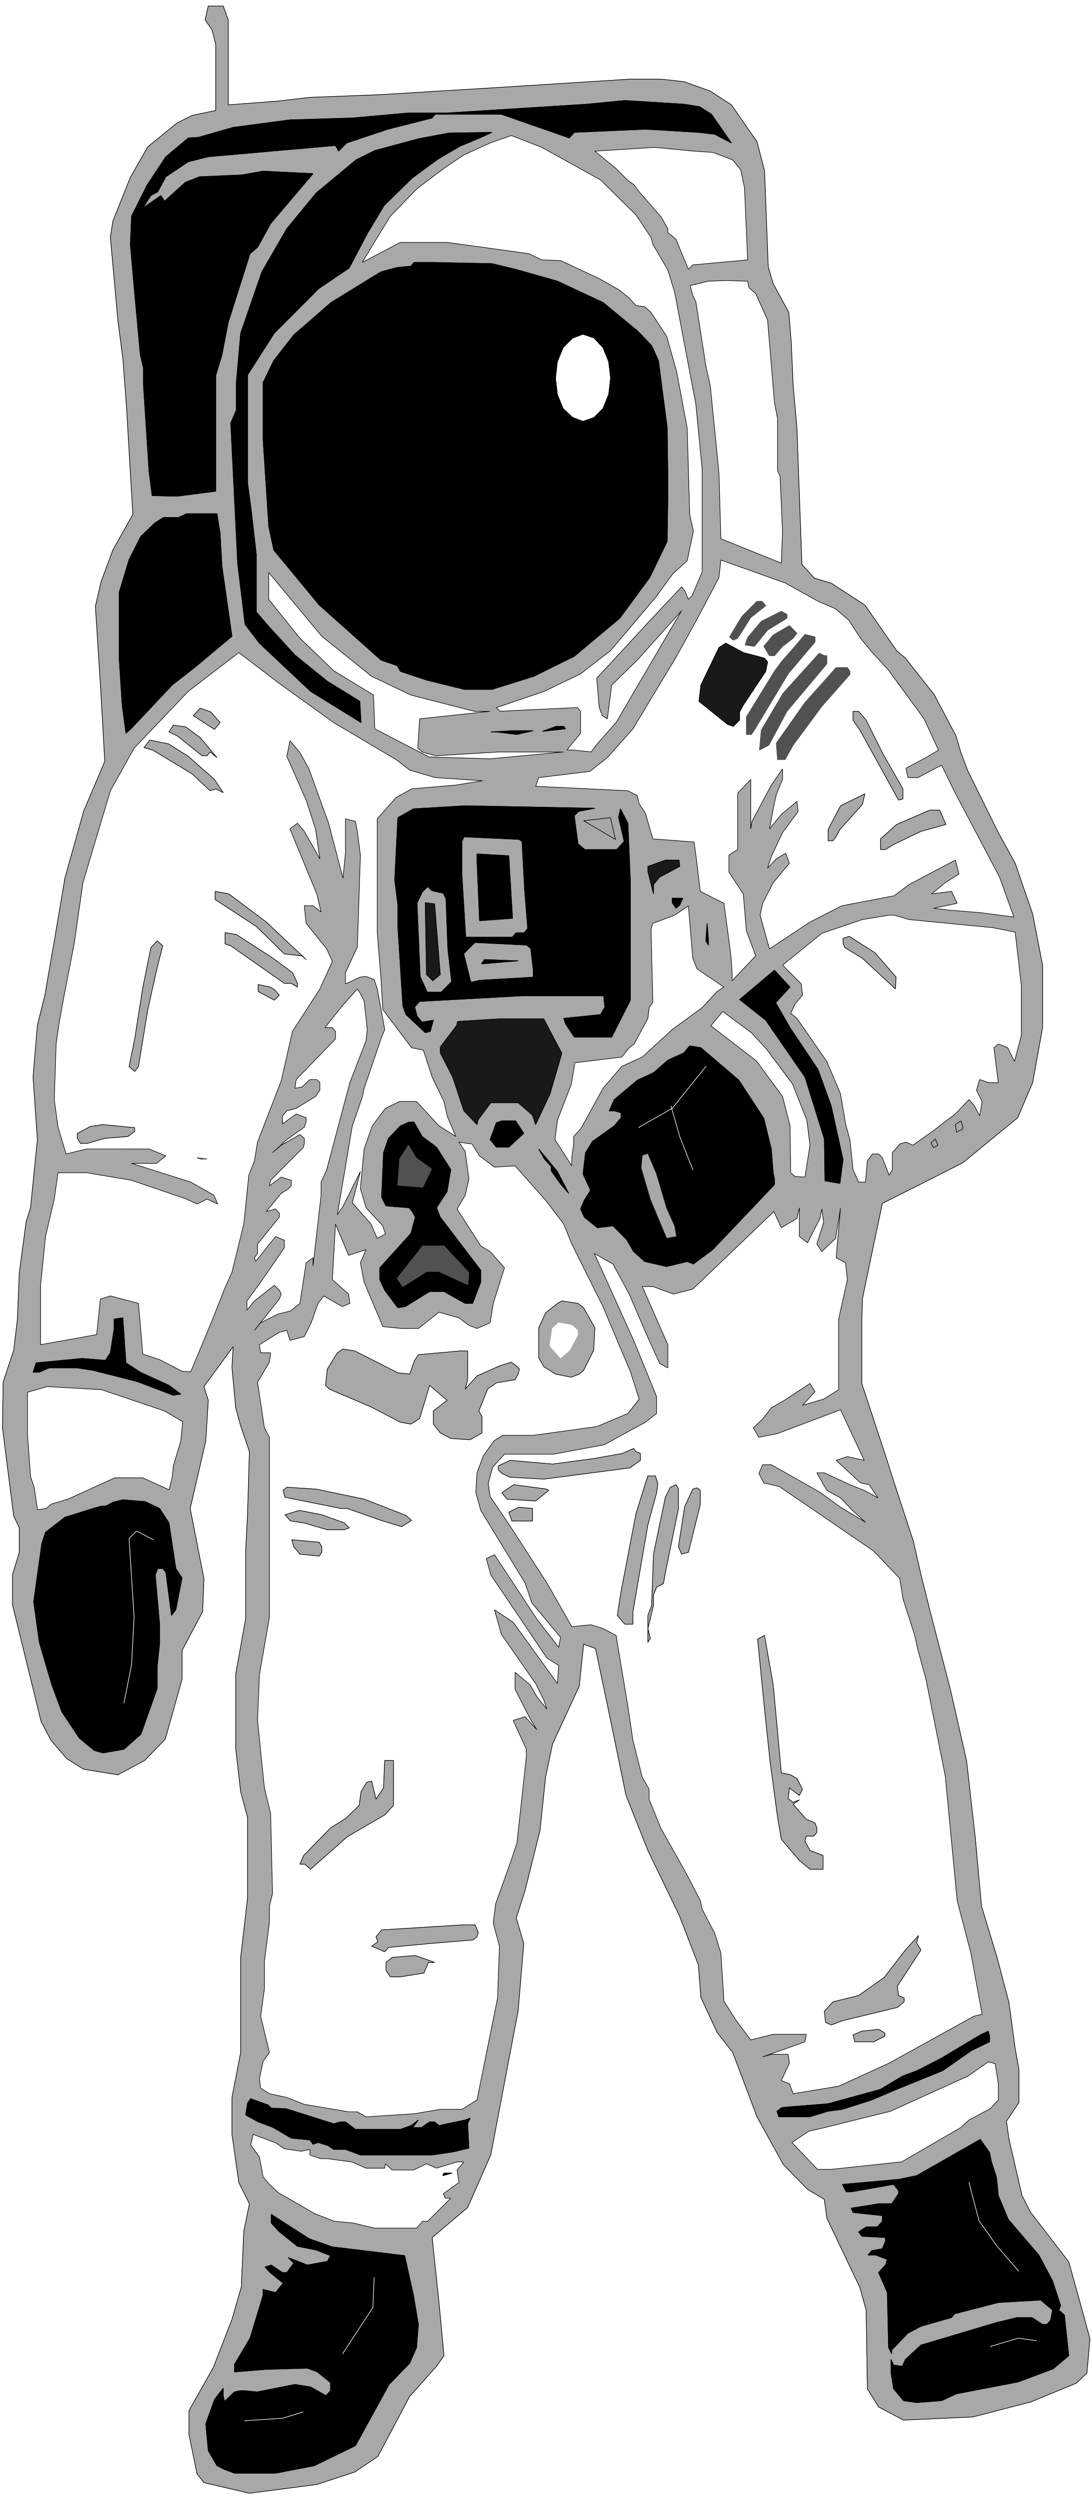 <svg width="1743.615" height="3989.578" viewBox="0 0 1307.711 2992.184" xmlns="http://www.w3.org/2000/svg"><rect x="0" y="0" width="1307.711" height="2992.184" fill="#808080" stroke="none"/><defs><clipPath id="a"><path d="M0 0h1307.71v2993H0Zm0 0"/></clipPath><clipPath id="b"><path d="M0 0h1307.71v2992.184H0Zm0 0"/></clipPath></defs><g clip-path="url(#a)"><path style="fill:#fff;fill-opacity:1;fill-rule:nonzero;stroke:none" d="M0 2992.184h1309.012V-.961H0Zm0 0"/></g><g clip-path="url(#b)"><path style="fill:#fff;fill-opacity:1;fill-rule:evenodd;stroke:#fff;stroke-width:.14;stroke-linecap:square;stroke-linejoin:bevel;stroke-miterlimit:10;stroke-opacity:1" d="M0 .5h251.25V575H0Zm0 0" transform="matrix(5.21 0 0 -5.21 0 2994.79)"/></g><path style="fill:#a8a8a8;fill-opacity:1;fill-rule:evenodd;stroke:#a8a8a8;stroke-width:.14;stroke-linecap:square;stroke-linejoin:bevel;stroke-miterlimit:10;stroke-opacity:1" d="M52.46 570.26v-19.53l11.46.86 7.31.86 15.48.58 26.09 1.58 31.82 2.01h7.45l5.16-.58 6.02-2.15 4.87-3.16 5.88-8.48 1.72-6.6.86-22.12 1.14-3.88 3.59-6.61.57-7.03.43-9.77.86-9.77 1.15-31.31 2.86-3.16 3.87-1.15 7.74-5.02 7.31-10.49 2.01-1.72 6.59-8.33 5.02-9.48 1.15-3.88 1.57-4.16 7.03-14.22 3.87-7.04 4.01-11.63 2.29-11.78v-14.36l-2.29-12.64-3.44-8.05-12.61-10.34-10.47-5.31-8.02-4.02-2.87-13.65-1.72-8.33-.14-5.45v-13.94l5.3-16.08 2.72-8.48 3.87-11.77 1.72-7.61 2.01-8.05 4.73-18.24 3.73-16.37 2-17.67 1.44-15.8 3.58-11.77 2.72-10.34 1.44-10.63.86-4.74v-7.61l-2.87-4.31.57-4.02 3.01-13.07 2.01-3.88 8.74-11.35 2.44-8.76 2.43-8.9-.71-7.9-2.44-2.3-10.46-4.31-13.33-3.45-15.91-.72-5.73 3.02-2.58 4.17-.29 18.09-1.43 5.17-7.6 15.94-.57 4.31-3.87 2.3-5.59 5.75L174 88.54l-5.59 14.8-3.58 4.59-3.73 8.04-.57 7.47-4.45 11.49-7.16 14.8-5.02 12.64-4.3 20.82-2.72 12.93-2.73 1-1-9.62-6.16-13.36-1.58-7.47-1.29-12.35-3.44-13.79-2.01-6.32 1.72-5.88-1.29-15.37-6.3-33.18-5.31-12.06-8.16-6.9 1.57-14.93 1.15-12.21-1.72-2.44-6.16-6.9-7.31-13.79-5.31-3.59-8.74-2.87-15.48-2.01-10.46 2.44-1.58 2.01-1.86 9.05v5.46l5.59 9.91 4.3 11.06 2.15 7.47.57 12.78 1.29 6.32-2.44 4.88-1.57 11.06v8.47l2 10.35v21.83l1.58 13.64v18.53l-1.58 5.89-1.14 9.91v17.09l2.29 12.78v15.51l.43 8.48.43 14.36-2.01 5.89-1.14 4.16-.86 9.34.28 4.74-6.73-9.19 1-3.16-.57-9.34-3.59-15.51 3.16-16.09-.29-7.61-4.73-8.9v-6.61l-3.87-13.79-4.73-4.88-6.16-3.3-7.88 1.29-3.87 2.44-3.59 4.16-2.29 4.31-6.59 26.86v6.9l1.57 5.17v5.6l-1.29 2.73-2.58 20.25.15 10.48 2.43 7.33.86 7.18.43 10.63 1.58 11.77 1 3.16 1.58 15.66-1 14.36 1 11.92 1.72 6.9 2.29 13.21 2.3 13.64 4.3 15.37 4.87 11.49-.86 15.37-1.29 20.25 1.29 5.6 2.72 7.33 4.59 8.18-1.43 24.42-.86 11.35-1.15 8.9-1.72 18.96.57 3.73 4.02 10.06 4.01 7.03 6.73 5.46 3.44 1.73 5.45 1.14v15.23l-.86 3.3-1.58 2.3.72 3.16h3.44zm0 0" transform="matrix(5.21 0 0 -5.21 0 2994.79)"/><path style="fill:none;stroke:#000;stroke-width:.14;stroke-linecap:square;stroke-linejoin:bevel;stroke-miterlimit:10;stroke-opacity:1" d="M52.46 570.26v-19.53l11.46.86 7.31.86 15.48.58 26.09 1.58 31.82 2.01h7.45l5.16-.58 6.02-2.15 4.87-3.16 5.88-8.48 1.72-6.6.86-22.12 1.14-3.88 3.59-6.61.57-7.03.43-9.77.86-9.77 1.15-31.31 2.86-3.16 3.87-1.15 7.74-5.02 7.31-10.49 2.01-1.72 6.59-8.33 5.02-9.48 1.15-3.88 1.57-4.16 7.03-14.22 3.87-7.04 4.01-11.63 2.29-11.78v-14.36l-2.29-12.64-3.44-8.05-12.61-10.34-10.47-5.31-8.02-4.02-2.87-13.65-1.72-8.33-.14-5.45v-13.94l5.3-16.08 2.72-8.48 3.87-11.77 1.72-7.61 2.01-8.05 4.73-18.24 3.73-16.37 2-17.67 1.44-15.8 3.58-11.77 2.72-10.34 1.44-10.63.86-4.74v-7.61l-2.87-4.31.57-4.02 3.01-13.07 2.01-3.88 8.74-11.35 2.44-8.76 2.43-8.9-.71-7.9-2.44-2.3-10.46-4.31-13.33-3.45-15.91-.72-5.73 3.02-2.58 4.17-.29 18.09-1.43 5.17-7.6 15.94-.57 4.31-3.87 2.3-5.59 5.75L174 88.54l-5.59 14.8-3.58 4.59-3.73 8.04-.57 7.47-4.45 11.49-7.16 14.8-5.02 12.64-4.3 20.82-2.72 12.93-2.73 1-1-9.62-6.16-13.36-1.58-7.47-1.29-12.35-3.44-13.79-2.01-6.32 1.72-5.88-1.29-15.37-6.3-33.18-5.31-12.06-8.16-6.9 1.57-14.93 1.15-12.21-1.72-2.44-6.16-6.9-7.31-13.79-5.31-3.59-8.74-2.87-15.48-2.01-10.46 2.44-1.58 2.01-1.86 9.05v5.46l5.59 9.91 4.3 11.06 2.15 7.47.57 12.78 1.29 6.32-2.44 4.88-1.57 11.06v8.47l2 10.35v21.83l1.58 13.64v18.53l-1.58 5.89-1.14 9.91v17.09l2.29 12.78v15.51l.43 8.48.43 14.36-2.01 5.89-1.14 4.16-.86 9.34.28 4.74-6.73-9.19 1-3.16-.57-9.34-3.59-15.51 3.16-16.09-.29-7.61-4.73-8.9v-6.61l-3.87-13.79-4.73-4.88-6.16-3.3-7.88 1.29-3.87 2.44-3.59 4.16-2.29 4.31-6.59 26.86v6.9l1.57 5.17v5.6l-1.29 2.73-2.58 20.25.15 10.48 2.43 7.33.86 7.18.43 10.63 1.58 11.77 1 3.16 1.58 15.66-1 14.36 1 11.92 1.72 6.9 2.29 13.21 2.3 13.64 4.3 15.37 4.87 11.49-.86 15.37-1.29 20.25 1.29 5.6 2.72 7.33 4.59 8.18-1.43 24.42-.86 11.35-1.15 8.9-1.72 18.96.57 3.73 4.02 10.06 4.01 7.03 6.73 5.46 3.44 1.73 5.45 1.14v15.23l-.86 3.3-1.58 2.3.72 3.16h3.44zm0 0" transform="matrix(5.21 0 0 -5.21 0 2994.79)"/><path style="fill:#fff;fill-opacity:1;fill-rule:evenodd;stroke:#fff;stroke-width:.14;stroke-linecap:square;stroke-linejoin:bevel;stroke-miterlimit:10;stroke-opacity:1" d="m113.23 237.77 2.72 3.01h11.32l11.61 2.16 9.46 5.17 2.58 2.01V254l-5.16 12.64-6.16 13.64-3.01 6.61 4.3-2.44 3.73-6.9 4.01-9.33 3.01-6.61 1.86-1.01v5.32l-5.87 13.36h2.43l4.73-1.73 4.45 1.15 9.03 8.62 9.6 9.19 1.72-3.73 3.58 2.15.57 2.44v-6.6l1.87-1.44 2.86 5.6.43 2.16.43-3.02-1.57-5.03 1.14-1.72 3.16 3.02 1.14 7.03-1-11.49 2.15-1.15.43-3.87-2.01-9.05v-16.23l-3.44-2.16-4.87-1.43 2.87 3.16-1.15 1.86-5.88-3.87-3.01-1.73-2-2.58-2.15-2.01 1.29-2.16 4.3.86 14.47 5.46 5.45-11.63-3.87.86-2.58-.86 3.73-3.45 1.86-1.72 2.01-.43 2-3.02-3.15 1.72-3.3 1.3-5.87 2.73h-1.72l2.29-4.03 3.15-1.72 2.73-2.87 3.01-2.73-5.74 3.45-4.73 3.44-11.18 6.32h-2l-.86-2.01 1.14-2.15 3.59-.86 13.04-8.91 8.6-5.89 6.02-6.32.72-4.59 2.72-8.48.57-2.73 2.01-7.32 4.44-22.26 2.73-28.58 3.15-12.07 2.58-14.07-1.86-.43-19.5-10.78-11.61-5.31-10.46-1.72-.86 2.29-1.86.72 1.86 4.02-.29 2.01h-3.87l-2-.57 9.74 3.45.29 1.72h-7.6l-5.16-1.29-3.43 4.59-2.73 4.31-.71 11.06-1.44 4.6-2.86 5.46-.43 2.01-3.59 6.89-5.44 9.62-2.73 6.75v2.3l-1.57 2.73-2.15 8.47-1.15 7.76-2.72 16.37-3.01 1.58-2.73.87-4.44-.44-5.73 10.06-6.88 10.63-2.15 3.3-4.02 5.89-.43 3.01zm0 0" transform="matrix(5.21 0 0 -5.21 0 2994.79)"/><path style="fill:none;stroke:#000;stroke-width:.14;stroke-linecap:square;stroke-linejoin:bevel;stroke-miterlimit:10;stroke-opacity:1" d="m113.23 237.77 2.72 3.01h11.32l11.61 2.16 9.46 5.17 2.58 2.01V254l-5.16 12.64-6.16 13.64-3.01 6.61 4.3-2.44 3.73-6.9 4.01-9.33 3.01-6.61 1.86-1.01v5.32l-5.87 13.36h2.43l4.73-1.73 4.45 1.15 9.03 8.62 9.6 9.19 1.72-3.73 3.58 2.15.57 2.44v-6.6l1.87-1.44 2.86 5.6.43 2.16.43-3.02-1.57-5.03 1.14-1.72 3.16 3.02 1.14 7.03-1-11.49 2.15-1.15.43-3.87-2.01-9.05v-16.23l-3.44-2.16-4.87-1.43 2.87 3.16-1.15 1.86-5.88-3.87-3.01-1.73-2-2.58-2.15-2.01 1.29-2.16 4.3.86 14.47 5.46 5.45-11.63-3.87.86-2.58-.86 3.73-3.45 1.86-1.72 2.01-.43 2-3.02-3.15 1.72-3.3 1.3-5.87 2.73h-1.72l2.29-4.03 3.15-1.72 2.73-2.87 3.01-2.73-5.74 3.45-4.73 3.44-11.18 6.32h-2l-.86-2.01 1.14-2.15 3.59-.86 13.04-8.91 8.6-5.89 6.02-6.32.72-4.59 2.72-8.48.57-2.73 2.01-7.32 4.44-22.26 2.73-28.58 3.15-12.07 2.58-14.07-1.86-.43-19.5-10.78-11.61-5.31-10.46-1.72-.86 2.29-1.86.72 1.86 4.02-.29 2.01h-3.87l-2-.57 9.74 3.45.29 1.72h-7.6l-5.16-1.29-3.43 4.59-2.73 4.31-.71 11.06-1.44 4.6-2.86 5.46-.43 2.01-3.59 6.89-5.44 9.62-2.73 6.75v2.3l-1.57 2.73-2.15 8.47-1.15 7.76-2.72 16.37-3.01 1.58-2.73.87-4.44-.44-5.73 10.06-6.88 10.63-2.15 3.3-4.02 5.89-.43 3.01zm0 0" transform="matrix(5.21 0 0 -5.21 0 2994.79)"/><path style="fill:#fff;fill-opacity:1;fill-rule:evenodd;stroke:#fff;stroke-width:.14;stroke-linecap:square;stroke-linejoin:bevel;stroke-miterlimit:10;stroke-opacity:1" d="m65.93 269.22.72-2.3 3.29.87 1.58 3.16 1.58 4.45 1.29 1.72 4.3-2.44 1.72.72-.29 2.15-3.73 3.31.72 12.78 3.01-7.18 4.01 1.29-1.29-3.02.86-4.45 4.3-10.2 4.3-.43h3.87l4.73 3.74 4.59-1.3 2.29-1.72 1.86-.72 3.01 1.3.72 4.45 2.58 8.18-3.3 3.74-2.15 1.29-5.44 8.48 1.86 3.16.86 3.73-.86 6.32-1.43 2.15 3.01-.43 1.72-2.73 3.44-2.58 4.73.29 7.02-7.9 4.16-5.46 1.86-4.6 5.73-11.49 1.44-2.87 1.43-3.45 4.87-11.49 2.01-6.32-2.58-3.3-7.17-3.02-14.62-2.01h-7.02l-2.01-1.29-2.43-3.45-1.44-3.87-.28-4.46 1.14-4.16 10.18-16.66 1.58-4.6 6.59-7.9-.43-2.3-5.02 6.47-9.74 14.79-1.87-.86 1.01-3.73 12.9-19.11 2.72-1.72-.29-4.17-10.17 14.08-4.3 2.87 1.57-5.6 7.89-11.35 1.86-3.73.72-2.15-2.3 2.87-1.57 2.73-3.44 2.87v-3.88l3.44-6.75 1.57-2.58-2.72 3.01-2.72-.86 3.01-6.61v-1.86l-2.15-19.68-1.29-3.88-3.59-10.05-.57-4.45 1.43-5.32-.43-11.92-4.73-23.41-3.44-2.15h-5.01l-5.88-1.01-11.18-.72-2 1.15h-2.01l-10.18 1.72-4.01 1.58-4.01.87-2.01 1.29-.29 2.15.86 4.02 1.44 2.02-2.01 8.33.86 6.32v6.31l1.15 8.91v3.73l.71 2.88-.43 18.38-1.43 5.89-1.58 15.51.43 10.49 2.3 13.21v41.36l-1.15 2.16-1.58 10.48 2.73 4.6.28 2.15h-2.29l-.29 1.87 4.59 2.87zm0 0" transform="matrix(5.21 0 0 -5.21 0 2994.79)"/><path style="fill:none;stroke:#000;stroke-width:.14;stroke-linecap:square;stroke-linejoin:bevel;stroke-miterlimit:10;stroke-opacity:1" d="m65.93 269.22.72-2.3 3.29.87 1.58 3.16 1.58 4.45 1.29 1.72 4.3-2.44 1.72.72-.29 2.15-3.73 3.31.72 12.78 3.01-7.18 4.01 1.29-1.29-3.02.86-4.45 4.3-10.2 4.3-.43h3.87l4.73 3.74 4.59-1.3 2.29-1.72 1.86-.72 3.01 1.3.72 4.45 2.58 8.18-3.3 3.74-2.15 1.29-5.44 8.48 1.86 3.16.86 3.73-.86 6.32-1.43 2.15 3.01-.43 1.72-2.73 3.44-2.58 4.73.29 7.02-7.9 4.16-5.46 1.86-4.6 5.73-11.49 1.44-2.87 1.43-3.45 4.87-11.49 2.01-6.32-2.58-3.3-7.17-3.02-14.62-2.01h-7.02l-2.01-1.29-2.43-3.45-1.44-3.87-.28-4.46 1.14-4.16 10.18-16.66 1.58-4.6 6.59-7.9-.43-2.3-5.02 6.47-9.74 14.79-1.87-.86 1.01-3.73 12.9-19.11 2.72-1.72-.29-4.17-10.17 14.08-4.3 2.87 1.57-5.6 7.89-11.35 1.86-3.73.72-2.15-2.3 2.87-1.57 2.73-3.44 2.87v-3.88l3.44-6.75 1.57-2.58-2.72 3.01-2.72-.86 3.01-6.61v-1.86l-2.15-19.68-1.29-3.88-3.59-10.05-.57-4.45 1.43-5.32-.43-11.92-4.73-23.41-3.44-2.15h-5.01l-5.88-1.01-11.18-.72-2 1.15h-2.01l-10.18 1.72-4.01 1.58-4.01.87-2.01 1.29-.29 2.15.86 4.02 1.44 2.02-2.01 8.33.86 6.32v6.31l1.15 8.91v3.73l.71 2.88-.43 18.38-1.43 5.89-1.58 15.51.43 10.49 2.3 13.21v41.36l-1.15 2.16-1.58 10.48 2.73 4.6.28 2.15h-2.29l-.29 1.87 4.59 2.87zm0 0" transform="matrix(5.21 0 0 -5.21 0 2994.79)"/><path style="fill:#fff;fill-opacity:1;fill-rule:evenodd;stroke:#fff;stroke-width:.14;stroke-linecap:square;stroke-linejoin:bevel;stroke-miterlimit:10;stroke-opacity:1" d="m82.84 350.37-3.44-1.58v2.59l2.73 5.88.71 21.12-.71 5.46-.43 2.29-2.3.58v-7.9l-.57-5.75-3.3 12.64-4.58 12.64-2.01 3.59-2.29 2.73-.72-3.59 4.44-10.05 2.15-6.61 1.01-6.89-3.59 6.32-1.57 1.86-1.72-1.29 6.16-14.94 1-4.16-1.86 1.43h-2.01l.43-4.02 4.73-5.89 1.29-2.87-2.86-6.32-6.31-9.76-2.58-11.35-5.45-14.08-.71-4.31-1.29-3.3-1.15-11.2-2.72-11.06-1.72-3.88-3.3-8.33-4.44-10.63h-1.87l-5.3 2.73-3.87 1.29-1 11.64-6.45 1.72-2.29-.72-.86-8.18-12.9-2.3v13.64l1.14 11.21 2.01 8.61.86 6.04h6.59l10.32-1.73 12.61-4.31 2.44-1.15 2.29 1.15 2.44-1.15-.86 2.02-5.3 3.01-13.62 4.31h5.73l2.15 1.72-3.86 1.58H19.92l-4.73-1.15-1.86 6.18-.86 6.32.43 12.78.72 5.03 1 5.46 2.44 12.64 2 13.93 6.31 21.11 5.45 9.77 12.46 13.07 11.61 8.9 9.03-6.89 12.76-9.19 14.33-8.48 3.16-2.44 5.87-1.72 10.89-.72-6.16-1.01-10.17-.86-3.59-2.01-4.3-4.88v-26l.86-10.63.43-7.18 6.6-8.76 2.72-.57 2.01-6.18 2.72-5.6.72-3.3 2-4.74-3.87 2.44-5.16 5.6h-3.87l-3.29-1.58-3.01-4.02-1.87-5.32-.86-9.04 1.29-4.46 3.87-4.16.58-1.87-1.87-1-1.43 3.3-4.3 4.88 1.86 7.18-4.01-8.04-1.29-1.87 3.44 20.4 2.29 6.6.43 2.02 3.87 11.34.86 2.16-1.72 9.33-.71 2.16-1.87.71zm0 0" transform="matrix(5.21 0 0 -5.21 0 2994.79)"/><path style="fill:none;stroke:#000;stroke-width:.14;stroke-linecap:square;stroke-linejoin:bevel;stroke-miterlimit:10;stroke-opacity:1" d="m82.84 350.37-3.44-1.58v2.59l2.73 5.88.71 21.12-.71 5.46-.43 2.29-2.3.58v-7.9l-.57-5.75-3.3 12.64-4.58 12.64-2.01 3.59-2.29 2.73-.72-3.59 4.44-10.05 2.15-6.61 1.01-6.89-3.59 6.32-1.57 1.86-1.72-1.29 6.16-14.94 1-4.16-1.86 1.43h-2.01l.43-4.02 4.73-5.89 1.29-2.87-2.86-6.32-6.31-9.76-2.58-11.35-5.45-14.08-.71-4.31-1.29-3.3-1.15-11.2-2.72-11.06-1.72-3.88-3.3-8.33-4.44-10.63h-1.87l-5.3 2.73-3.87 1.29-1 11.64-6.45 1.72-2.29-.72-.86-8.18-12.9-2.3v13.64l1.14 11.21 2.01 8.61.86 6.04h6.59l10.32-1.73 12.61-4.31 2.44-1.15 2.29 1.15 2.44-1.15-.86 2.02-5.3 3.01-13.62 4.31h5.73l2.15 1.72-3.86 1.58H19.92l-4.73-1.15-1.86 6.18-.86 6.32.43 12.78.72 5.03 1 5.46 2.44 12.64 2 13.93 6.31 21.11 5.45 9.77 12.46 13.07 11.61 8.9 9.03-6.89 12.76-9.19 14.33-8.48 3.16-2.44 5.87-1.72 10.89-.72-6.16-1.01-10.17-.86-3.59-2.01-4.3-4.88v-26l.86-10.63.43-7.18 6.6-8.76 2.72-.57 2.01-6.18 2.72-5.6.72-3.3 2-4.74-3.87 2.44-5.16 5.6h-3.87l-3.29-1.58-3.01-4.02-1.87-5.32-.86-9.04 1.29-4.46 3.87-4.16.58-1.87-1.87-1-1.43 3.3-4.3 4.88 1.86 7.18-4.01-8.04-1.29-1.87 3.44 20.4 2.29 6.6.43 2.02 3.87 11.34.86 2.16-1.72 9.33-.71 2.16-1.87.71zm0 0" transform="matrix(5.21 0 0 -5.21 0 2994.79)"/><path style="fill:#fff;fill-opacity:1;fill-rule:evenodd;stroke:#fff;stroke-width:.14;stroke-linecap:square;stroke-linejoin:bevel;stroke-miterlimit:10;stroke-opacity:1" d="m233.34 360.71 1.43-12.35v-11.35l-1.58-6.03-1.57 3.16-2.15.86-1.01-.86 1.01-8.04h-2.15l-2.15.72-.72-2.45 1.29-2.58-.57-3.3-1.29 2.44-1.15 1.29-3.15-3.3-2.3-1.73-2.58-2.01-3.87-2.73-1-.71-1.58.71-1.43-.43-1.72-2.01v-3.88l-.72-1.29-1.57 4.02-.86.86h-1.44l-1.14-1.58-.43-4.88h-1.58l-1.29 2.87-.72 6.9-1 3.59-1.15 6.89-3.15 7.47-6.88 9.91-1.43 1.15 1 2.15 1.72 2.02-.29 2.58-4.3 4.31 9.03 7.32 9.32 3.16 6.16 1.01h1.15l3.44-1.01 11.75-1.14 7.46-.72zm0 0" transform="matrix(5.21 0 0 -5.21 0 2994.79)"/><path style="fill:none;stroke:#000;stroke-width:.14;stroke-linecap:square;stroke-linejoin:bevel;stroke-miterlimit:10;stroke-opacity:1" d="m233.34 360.71 1.43-12.35v-11.35l-1.58-6.03-1.57 3.16-2.15.86-1.01-.86 1.01-8.04h-2.15l-2.15.72-.72-2.45 1.29-2.58-.57-3.3-1.29 2.44-1.15 1.29-3.15-3.3-2.3-1.73-2.58-2.01-3.87-2.73-1-.71-1.58.71-1.43-.43-1.72-2.01v-3.88l-.72-1.29-1.57 4.02-.86.86h-1.44l-1.14-1.58-.43-4.88h-1.58l-1.29 2.87-.72 6.9-1 3.59-1.15 6.89-3.15 7.47-6.88 9.91-1.43 1.15 1 2.15 1.72 2.02-.29 2.58-4.3 4.31 9.03 7.32 9.32 3.16 6.16 1.01h1.15l3.44-1.01 11.75-1.14 7.46-.72zm0 0" transform="matrix(5.21 0 0 -5.21 0 2994.79)"/><path style="fill:#fff;fill-opacity:1;fill-rule:evenodd;stroke:#fff;stroke-width:.14;stroke-linecap:square;stroke-linejoin:bevel;stroke-miterlimit:10;stroke-opacity:1" d="m123.12 394.18.71 2.01 11.76 1.43 4.01 3.16 5.88 6.61 10.03 16.66 4.44 8.04 5.31 10.06.43 4.02 6.87-2.44 8.03-2.88 7.45-4.16 4.02-1.72 3.01-2.59 2.72-4.16 2.72-3.31 3.59-3.88 8.31-11.34 3.3-7.18-2.87-1.73-4.59-2.44.43-2.15h2.3l5.44 2.87 3.16-6.46 10.17-19.25 3.3-9.19-7.74 1-7.17.58-3.58.43 5.45 1.15-1.29 2.73-4.59-.58 3.15 2.59 3.16 2.01-.86 3.16-10.61-5.6-3.44-2.59-12.04-2.3-7.31-3.73-9.32-6.18-2.15 7.76.58 2.73 2.43 4.74 3.73 4.45-.86 2.3-2.15-1.29-2.01-2.16.86 2.73 2.58 5.46 3.59 4.88-.29 2.3-3.58-3.02-2.73-3.3 1.01 5.31.57 2.59 1.43 3.45v2.44l-2.58-3.74-4.44-8.33-.29-1.72v11.35l-3-3.16v-12.93l-2.01-1.29v-3.88l3.3-5.03.71-8.47 2.15-5.75-5.44-5.74v2.15l-.29 3.88-1.58 11.78-5.44 2.73-1.01 8.33-.43 3.01-9.46.72-1.72 5.89-1.43 2.15-.43 1.87-2.15 1.15zm0 0" transform="matrix(5.21 0 0 -5.21 0 2994.79)"/><path style="fill:none;stroke:#000;stroke-width:.14;stroke-linecap:square;stroke-linejoin:bevel;stroke-miterlimit:10;stroke-opacity:1" d="m123.12 394.18.71 2.01 11.76 1.43 4.01 3.16 5.88 6.61 10.03 16.66 4.44 8.04 5.31 10.06.43 4.02 6.87-2.44 8.03-2.88 7.45-4.16 4.02-1.72 3.01-2.59 2.72-4.16 2.72-3.31 3.59-3.88 8.31-11.34 3.3-7.18-2.87-1.73-4.59-2.44.43-2.15h2.3l5.44 2.87 3.16-6.46 10.17-19.25 3.3-9.19-7.74 1-7.17.58-3.58.43 5.45 1.15-1.29 2.73-4.59-.58 3.15 2.59 3.16 2.01-.86 3.16-10.61-5.6-3.44-2.59-12.04-2.3-7.31-3.73-9.32-6.18-2.15 7.76.58 2.73 2.43 4.74 3.73 4.45-.86 2.3-2.15-1.29-2.01-2.16.86 2.73 2.58 5.46 3.59 4.88-.29 2.3-3.58-3.02-2.73-3.3 1.01 5.31.57 2.59 1.43 3.45v2.44l-2.58-3.74-4.44-8.33-.29-1.72v11.35l-3-3.16v-12.93l-2.01-1.29v-3.88l3.3-5.03.71-8.47 2.15-5.75-5.44-5.74v2.15l-.29 3.88-1.58 11.78-5.44 2.73-1.01 8.33-.43 3.01-9.46.72-1.72 5.89-1.43 2.15-.43 1.87-2.15 1.15zm0 0" transform="matrix(5.21 0 0 -5.21 0 2994.79)"/><path style="fill:#fff;fill-opacity:1;fill-rule:evenodd;stroke:#fff;stroke-width:.14;stroke-linecap:square;stroke-linejoin:bevel;stroke-miterlimit:10;stroke-opacity:1" d="m117.53 543.69 7.02-2.73 13.47-7.47 8.17-8.04 3.44-5.17.43-1.58 3.44-5.89 1.58-5.17 4.87-25.71 1.44-14.79v-23.7l-2.3-5.46-.86-.86-.86 2.01-.71.86-7.03-7.47-12.47-13.5.58-6.75.71-1.86 1.15-.72 1 7.75 5.88 5.75 10.18 11.34-15.05-25.7-4.45-5.03-1.29-1.72-4.01.43h-1.58l3.16 3.87v5.03l-.72.86-12.33-.57-5.44-.29-.86.86 11.03 3.74 8.32 4.02 6.88 5.31 10.46 12.35 3.87 5.32 3.3 3.01 1.43 6.76-.86 3.87-.57 19.82-2.44 13.07-2.29 8.05-3.59 5.45-1.43 1.3-2.01.28-1.57 1.73-2.3 1.86-4.58 2.59-8.89 4.16-4.3.15-3.01 1.43-18.77 2.59H92.02l-8.75-4.6 2.58 4.31 3.87 6.32 6.31 6.47 6.31 4.73 4.29 2.88 6.02 2.73zm0 0" transform="matrix(5.21 0 0 -5.21 0 2994.79)"/><path style="fill:none;stroke:#000;stroke-width:.14;stroke-linecap:square;stroke-linejoin:bevel;stroke-miterlimit:10;stroke-opacity:1" d="m117.53 543.69 7.02-2.73 13.47-7.47 8.17-8.04 3.44-5.17.43-1.58 3.44-5.89 1.58-5.17 4.87-25.71 1.44-14.79v-23.7l-2.3-5.46-.86-.86-.86 2.01-.71.86-7.03-7.47-12.47-13.5.58-6.75.71-1.86 1.15-.72 1 7.75 5.88 5.75 10.18 11.34-15.05-25.7-4.45-5.03-1.29-1.72-4.01.43h-1.58l3.16 3.87v5.03l-.72.86-12.33-.57-5.44-.29-.86.86 11.03 3.74 8.32 4.02 6.88 5.31 10.46 12.35 3.87 5.32 3.3 3.01 1.43 6.76-.86 3.87-.57 19.82-2.44 13.07-2.29 8.05-3.59 5.45-1.43 1.3-2.01.28-1.57 1.73-2.3 1.86-4.58 2.59-8.89 4.16-4.3.15-3.01 1.43-18.77 2.59H92.02l-8.75-4.6 2.58 4.31 3.87 6.32 6.31 6.47 6.31 4.73 4.29 2.88 6.02 2.73zm0 0" transform="matrix(5.21 0 0 -5.21 0 2994.79)"/><path style="fill:#fff;fill-opacity:1;fill-rule:evenodd;stroke:#fff;stroke-width:.14;stroke-linecap:square;stroke-linejoin:bevel;stroke-miterlimit:10;stroke-opacity:1" d="m172.13 508.79 1.58-1.44 2.72-6.03 1.58-18.96.72-3.73v-11.92l.57-1.3.57-12.63-.28-7.33-13.9 5.6-.43 14.94-.43 4.45-1.58 15.8-1 4.45-2.3 14.8-.71 1.43-.58 2.3 4.16 1.01 4.01.14 5.02-.14zm0 0" transform="matrix(5.21 0 0 -5.21 0 2994.79)"/><path style="fill:none;stroke:#000;stroke-width:.14;stroke-linecap:square;stroke-linejoin:bevel;stroke-miterlimit:10;stroke-opacity:1" d="m172.13 508.79 1.58-1.44 2.72-6.03 1.58-18.96.72-3.73v-11.92l.57-1.3.57-12.63-.28-7.33-13.9 5.6-.43 14.94-.43 4.45-1.58 15.8-1 4.45-2.3 14.8-.71 1.43-.58 2.3 4.16 1.01 4.01.14 5.02-.14zm0 0" transform="matrix(5.21 0 0 -5.21 0 2994.79)"/><path style="fill:#fff;fill-opacity:1;fill-rule:evenodd;stroke:#fff;stroke-width:.14;stroke-linecap:square;stroke-linejoin:bevel;stroke-miterlimit:10;stroke-opacity:1" d="m168.41 538.09 1.86-2.3.86-4.16.72-16.52-12.61-1.15-1.01-1.01-2.86 6.9-1.87 1.58v.86l-1.57 2.73-5.02 5.74-1.15 1.58-1.43 1.01-2.72 2.73-4.88 4.02 13.76.86 9.03-.86 4.3-.29zm0 0" transform="matrix(5.21 0 0 -5.21 0 2994.79)"/><path style="fill:none;stroke:#000;stroke-width:.14;stroke-linecap:square;stroke-linejoin:bevel;stroke-miterlimit:10;stroke-opacity:1" d="m168.41 538.09 1.86-2.3.86-4.16.72-16.52-12.61-1.15-1.01-1.01-2.86 6.9-1.87 1.58v.86l-1.57 2.73-5.02 5.74-1.15 1.58-1.43 1.01-2.72 2.73-4.88 4.02 13.76.86 9.03-.86 4.3-.29zm0 0" transform="matrix(5.21 0 0 -5.21 0 2994.79)"/><path style="fill:#000;fill-opacity:1;fill-rule:evenodd;stroke:#000;stroke-width:.14;stroke-linecap:square;stroke-linejoin:bevel;stroke-miterlimit:10;stroke-opacity:1" d="m168.12 541.97-3.87 2.01-3.72.43-12.19.72-16.34-.72-1.14-1.29-15.63 5.45h-15.19l-.71-.86-10.18-2.58-9.46-3.16-1.86-1.87-.72 1.29-29.24-2.58-4.59-1.15-5.16-3.45-1.86-3.45-1.58-.86-1.86-2.87 4.16 2.87.86-1.29 4.73 4.31 3.29 1.29 9.75.43 4.87.86 11.47-.57-9.75-11.49-3.01-5.46-1.72-1.44-5.01-15.79-1.44-7.47-1.43-4.74v-26.57l-8.89-1.15-5.73.14-.71 5.46-1.29 19.96v3.88l-.72 3.02-1.43 15.51-.86 9.91.28 6.46 3.59 7.18 4.29 6.47 5.16 4.31 2.3.14 8.02 2.3 13.05 1.72 14.33.43 12.9 1.15h8.89l31.96 2.01 8.88.86 13.76-.86 3.44-.57 2.73-1.73zm0 0" transform="matrix(5.21 0 0 -5.21 0 2994.79)"/><path style="fill:none;stroke:#000;stroke-width:.14;stroke-linecap:square;stroke-linejoin:bevel;stroke-miterlimit:10;stroke-opacity:1" d="m168.12 541.97-3.87 2.01-3.72.43-12.19.72-16.34-.72-1.14-1.29-15.63 5.45h-15.19l-.71-.86-10.18-2.58-9.46-3.16-1.86-1.87-.72 1.29-29.24-2.58-4.59-1.15-5.16-3.45-1.86-3.45-1.58-.86-1.86-2.87 4.16 2.87.86-1.29 4.73 4.31 3.29 1.29 9.75.43 4.87.86 11.47-.57-9.75-11.49-3.01-5.46-1.72-1.44-5.01-15.79-1.44-7.47-1.43-4.74v-26.57l-8.89-1.15-5.73.14-.71 5.46-1.29 19.96v3.88l-.72 3.02-1.43 15.51-.86 9.91.28 6.46 3.59 7.18 4.29 6.47 5.16 4.31 2.3.14 8.02 2.3 13.05 1.72 14.33.43 12.9 1.15h8.89l31.96 2.01 8.88.86 13.76-.86 3.44-.57 2.73-1.73zm0 0" transform="matrix(5.21 0 0 -5.21 0 2994.79)"/><path style="fill:#000;fill-opacity:1;fill-rule:evenodd;stroke:#000;stroke-width:.14;stroke-linecap:square;stroke-linejoin:bevel;stroke-miterlimit:10;stroke-opacity:1" d="m118.53 512.95 9.6-2.72 10.47-4.89 8.02-6.6 3.16-3.31 1.57-3.45 2.01-15.36.14-10.77v-5.61l-.14-9.76-4.01-8.33-6.88-9.34-10.47-8.76-9.31-4.6-9.61-3.01h-6.3l-8.74 2.15-6.02 2.01-.72 1.3-3.73 1.29-14.19 12.64-10.46 12.64-1.15 5.45-1.29 19.82v13.22l2.44 5.02 4.59 5.89 8.6 7.47 11.46 7.04 3.73 1 3.15.29.72.86h4.73l13.18-.28zm0 0" transform="matrix(5.21 0 0 -5.21 0 2994.79)"/><path style="fill:none;stroke:#000;stroke-width:.14;stroke-linecap:square;stroke-linejoin:bevel;stroke-miterlimit:10;stroke-opacity:1" d="m118.53 512.95 9.6-2.72 10.47-4.89 8.02-6.6 3.16-3.31 1.57-3.45 2.01-15.36.14-10.77v-5.61l-.14-9.76-4.01-8.33-6.88-9.34-10.47-8.76-9.31-4.6-9.61-3.01h-6.3l-8.74 2.15-6.02 2.01-.72 1.3-3.73 1.29-14.19 12.64-10.46 12.64-1.15 5.45-1.29 19.82v13.22l2.44 5.02 4.59 5.89 8.6 7.47 11.46 7.04 3.73 1 3.15.29.72.86h4.73l13.18-.28zm0 0" transform="matrix(5.21 0 0 -5.21 0 2994.79)"/><path style="fill:#000;fill-opacity:1;fill-rule:evenodd;stroke:#000;stroke-width:.14;stroke-linecap:square;stroke-linejoin:bevel;stroke-miterlimit:10;stroke-opacity:1" d="m50.59 452.34.43-7.61 2.3-16.08-8.6-7.19-5.16-4.02-9.46-10.05-1.15-1.01-.86 6.32-.71 11.06v14.94l2.29 7.61 2.72 5.32 3.15 3.01 2.01 1.29h3.44l1.86.87h7.03zm0 0" transform="matrix(5.21 0 0 -5.21 0 2994.79)"/><path style="fill:none;stroke:#000;stroke-width:.14;stroke-linecap:square;stroke-linejoin:bevel;stroke-miterlimit:10;stroke-opacity:1" d="m50.59 452.34.43-7.61 2.3-16.08-8.6-7.19-5.16-4.02-9.46-10.05-1.15-1.01-.86 6.32-.71 11.06v14.94l2.29 7.61 2.72 5.32 3.15 3.01 2.01 1.29h3.44l1.86.87h7.03zm0 0" transform="matrix(5.21 0 0 -5.21 0 2994.79)"/><path style="fill:#fff;fill-opacity:1;fill-rule:evenodd;stroke:#fff;stroke-width:.14;stroke-linecap:square;stroke-linejoin:bevel;stroke-miterlimit:10;stroke-opacity:1" d="m166.4 348.07-1.57-1-3.44-3.74-6.88-5.02-6.88-6.32-4.73-2.16-4.3-5.02-4.73-8.62-.43-.72-1.58-1.72v-1.73l-.43-3.16V307l-3.87 6.03.57 4.45 3.16 8.19.86 5.02 10.75 1.3 1.72 2.15 1.14.86 3.16 5.89.28 2.44.86 1.3-.43 16.8.43 1.29 5.02 1.87 3.15 2.15 1.01-12.06 1-2.44zm0 0" transform="matrix(5.21 0 0 -5.21 0 2994.79)"/><path style="fill:none;stroke:#000;stroke-width:.14;stroke-linecap:square;stroke-linejoin:bevel;stroke-miterlimit:10;stroke-opacity:1" d="m166.4 348.07-1.57-1-3.44-3.74-6.88-5.02-6.88-6.32-4.73-2.16-4.3-5.02-4.73-8.62-.43-.72-1.58-1.72v-1.73l-.43-3.16V307l-3.87 6.03.57 4.45 3.16 8.19.86 5.02 10.75 1.3 1.72 2.15 1.14.86 3.16 5.89.28 2.44.86 1.3-.43 16.8.43 1.29 5.02 1.87 3.15 2.15 1.01-12.06 1-2.44zm0 0" transform="matrix(5.21 0 0 -5.21 0 2994.79)"/><path style="fill:#fff;fill-opacity:1;fill-rule:evenodd;stroke:#fff;stroke-width:.14;stroke-linecap:square;stroke-linejoin:bevel;stroke-miterlimit:10;stroke-opacity:1" d="m82.7 346.78 1-1.87.72-6.6-.29-2.59-3.72-9.62-5.31-19.97-1.29-2.87v-3.01l-1.86-16.23v1.86l-1.58-1.15-1.43-9.33-2.15-1.73-2.87-.71-4.01-2.01-1.43-1.73 5.73 7.18.43 1.15-.43.86-1.15 1.15-4.58-3.59-1.72-2.15v2.15l3.15 4.31 5.45 7.9v1.72l-2.01.87-4.59-5.75-.28.86.71 1.01v2.15l5.02 6.18v.86l-.86 1.01-2.15-.58 3.44 4.17 1.58 1 .71.72v1.29l-2.29.72-2.72-2.01.28 1.29 7.46 7.47.28.86v1.3l-1 .86-4.3-2.44-2.01-1.73 3.3 3.02 4.01 2.87.43 1.29v.86l-2.29.87-3.15-2.3v1.87l1 1.14 2.15.58 4.44 2.73 1.01 1.43v1.73l-.72.72h-1.58l-1.86-1.73-1.58-.28.29 2.01 9.03 9.33v1.73l-.72.86h-1.72l4.02 5.02 3.44 3.88zm0 0" transform="matrix(5.21 0 0 -5.21 0 2994.79)"/><path style="fill:none;stroke:#000;stroke-width:.14;stroke-linecap:square;stroke-linejoin:bevel;stroke-miterlimit:10;stroke-opacity:1" d="m82.7 346.78 1-1.87.72-6.6-.29-2.59-3.72-9.62-5.31-19.97-1.29-2.87v-3.01l-1.86-16.23v1.86l-1.58-1.15-1.43-9.33-2.15-1.73-2.87-.71-4.01-2.01-1.43-1.73 5.73 7.18.43 1.15-.43.86-1.15 1.15-4.58-3.59-1.72-2.15v2.15l3.15 4.31 5.45 7.9v1.72l-2.01.87-4.59-5.75-.28.86.71 1.01v2.15l5.02 6.18v.86l-.86 1.01-2.15-.58 3.44 4.17 1.58 1 .71.72v1.29l-2.29.72-2.72-2.01.28 1.29 7.46 7.47.28.86v1.3l-1 .86-4.3-2.44-2.01-1.73 3.3 3.02 4.01 2.87.43 1.29v.86l-2.29.87-3.15-2.3v1.87l1 1.14 2.15.58 4.44 2.73 1.01 1.43v1.73l-.72.72h-1.58l-1.86-1.73-1.58-.28.29 2.01 9.03 9.33v1.73l-.72.86h-1.72l4.02 5.02 3.44 3.88zm0 0" transform="matrix(5.21 0 0 -5.21 0 2994.79)"/><path style="fill:#fff;fill-opacity:1;fill-rule:evenodd;stroke:#fff;stroke-width:.14;stroke-linecap:square;stroke-linejoin:bevel;stroke-miterlimit:10;stroke-opacity:1" d="m61.77 443.3 12.19-14.65 11.46-9.2 9.03-4.3 14.62-3.74h3.58l-16.19-1.72-.43-6.75 1-.86 3.16-.87 14.33.87h15.05l-16.92-1.58-14.04.43-12.47 6.46-.29 7.76-9.17 5.6-7.88 7.61-7.03 8.76zm0 0" transform="matrix(5.21 0 0 -5.21 0 2994.79)"/><path style="fill:none;stroke:#000;stroke-width:.14;stroke-linecap:square;stroke-linejoin:bevel;stroke-miterlimit:10;stroke-opacity:1" d="m61.77 443.3 12.19-14.65 11.46-9.2 9.03-4.3 14.62-3.74h3.58l-16.19-1.72-.43-6.75 1-.86 3.16-.87 14.33.87h15.05l-16.92-1.58-14.04.43-12.47 6.46-.29 7.76-9.17 5.6-7.88 7.61-7.03 8.76zm0 0" transform="matrix(5.21 0 0 -5.21 0 2994.79)"/><path style="fill:#000;fill-opacity:1;fill-rule:evenodd;stroke:#000;stroke-width:.14;stroke-linecap:square;stroke-linejoin:bevel;stroke-miterlimit:10;stroke-opacity:1" d="M58.91 447.46v-13.21l2.58-3.02 6.3-6.89 7.46-6.03 7.45-4.6.29-4.88-11.61 7.18-11.76 11.06-3.29 4.31-1.72 14.07-.29 6.32-1.29 25.85 1.29 3.02v6.32l1 11.34 4.88 14.08 5.73 9.91 6.74 8.19 9.17 7.61 4.3 2.15 10.18 2.73 6.87 1.29 9.89.15-3.15-1.44-4.16-1.72-5.15-3.02-5.88-4.31-6.45-6.32-3.87-6.46-4.16-7.9-7.02-4.74-10.18-10.2-6.16-9.62v-24.7l.86-6.47zm0 0" transform="matrix(5.21 0 0 -5.21 0 2994.79)"/><path style="fill:none;stroke:#000;stroke-width:.14;stroke-linecap:square;stroke-linejoin:bevel;stroke-miterlimit:10;stroke-opacity:1" d="M58.91 447.46v-13.21l2.58-3.02 6.3-6.89 7.46-6.03 7.45-4.6.29-4.88-11.61 7.18-11.76 11.06-3.29 4.31-1.72 14.07-.29 6.32-1.29 25.85 1.29 3.02v6.32l1 11.34 4.88 14.08 5.73 9.91 6.74 8.19 9.17 7.61 4.3 2.15 10.18 2.73 6.87 1.29 9.89.15-3.15-1.44-4.16-1.72-5.15-3.02-5.88-4.31-6.45-6.32-3.87-6.46-4.16-7.9-7.02-4.74-10.18-10.2-6.16-9.62v-24.7l.86-6.47zm0 0" transform="matrix(5.21 0 0 -5.21 0 2994.79)"/><path style="fill:#a8a8a8;fill-opacity:1;fill-rule:evenodd;stroke:#a8a8a8;stroke-width:.14;stroke-linecap:square;stroke-linejoin:bevel;stroke-miterlimit:10;stroke-opacity:1" d="m50.59 408.83-1.29-1.58-4.87 3.16 1.58 1.72 2.43-.86zm0 0" transform="matrix(5.21 0 0 -5.21 0 2994.79)"/><path style="fill:none;stroke:#000;stroke-width:.14;stroke-linecap:square;stroke-linejoin:bevel;stroke-miterlimit:10;stroke-opacity:1" d="m50.59 408.83-1.29-1.58-4.87 3.16 1.58 1.72 2.43-.86zm0 0" transform="matrix(5.21 0 0 -5.21 0 2994.79)"/><path style="fill:#a8a8a8;fill-opacity:1;fill-rule:evenodd;stroke:#a8a8a8;stroke-width:.14;stroke-linecap:square;stroke-linejoin:bevel;stroke-miterlimit:10;stroke-opacity:1" d="m199.08 409.4 3.87-7.76 4.59-8.04v-2.3l-1.01-.28-8.88 16.08-1.58 2.3v2.01h1.29zm0 0" transform="matrix(5.21 0 0 -5.21 0 2994.79)"/><path style="fill:none;stroke:#000;stroke-width:.14;stroke-linecap:square;stroke-linejoin:bevel;stroke-miterlimit:10;stroke-opacity:1" d="m199.08 409.4 3.87-7.76 4.59-8.04v-2.3l-1.01-.28-8.88 16.08-1.58 2.3v2.01h1.29zm0 0" transform="matrix(5.21 0 0 -5.21 0 2994.79)"/><path style="fill:#a8a8a8;fill-opacity:1;fill-rule:evenodd;stroke:#a8a8a8;stroke-width:.14;stroke-linecap:square;stroke-linejoin:bevel;stroke-miterlimit:10;stroke-opacity:1" d="m46.01 405.38 3.87-4.6-1.58 1.3-.72-.87h-1.14l-5.74 4.6-1.86.86 1 1.58 2.87-.43zm0 0" transform="matrix(5.21 0 0 -5.21 0 2994.79)"/><path style="fill:none;stroke:#000;stroke-width:.14;stroke-linecap:square;stroke-linejoin:bevel;stroke-miterlimit:10;stroke-opacity:1" d="m46.01 405.38 3.87-4.6-1.58 1.3-.72-.87h-1.14l-5.74 4.6-1.86.86 1 1.58 2.87-.43zm0 0" transform="matrix(5.21 0 0 -5.21 0 2994.79)"/><path style="fill:#000;fill-opacity:1;fill-rule:evenodd;stroke:#000;stroke-width:.14;stroke-linecap:square;stroke-linejoin:bevel;stroke-miterlimit:10;stroke-opacity:1" d="m130 407.39-5.31-.57 3.16 1.14h1.72zm0 0" transform="matrix(5.21 0 0 -5.21 0 2994.79)"/><path style="fill:none;stroke:#000;stroke-width:.14;stroke-linecap:square;stroke-linejoin:bevel;stroke-miterlimit:10;stroke-opacity:1" d="m130 407.39-5.31-.57 3.16 1.14h1.72zm0 0" transform="matrix(5.21 0 0 -5.21 0 2994.79)"/><path style="fill:#000;fill-opacity:1;fill-rule:evenodd;stroke:#000;stroke-width:.14;stroke-linecap:square;stroke-linejoin:bevel;stroke-miterlimit:10;stroke-opacity:1" d="m118.82 406.1-4.73.57h-1.29l4.87.29h4.87zm0 0" transform="matrix(5.21 0 0 -5.21 0 2994.79)"/><path style="fill:none;stroke:#000;stroke-width:.14;stroke-linecap:square;stroke-linejoin:bevel;stroke-miterlimit:10;stroke-opacity:1" d="m118.82 406.1-4.73.57h-1.29l4.87.29h4.87zm0 0" transform="matrix(5.21 0 0 -5.21 0 2994.79)"/><path style="fill:#a8a8a8;fill-opacity:1;fill-rule:evenodd;stroke:#a8a8a8;stroke-width:.14;stroke-linecap:square;stroke-linejoin:bevel;stroke-miterlimit:10;stroke-opacity:1" d="m43.28 401.07 6.02-5.31 2.01-3.02-1.72.86-1.29-.43-4.16 3.88-9.03 5.46-2 .57 1.29 1.72 4.3-.86zm0 0" transform="matrix(5.21 0 0 -5.21 0 2994.79)"/><path style="fill:none;stroke:#000;stroke-width:.14;stroke-linecap:square;stroke-linejoin:bevel;stroke-miterlimit:10;stroke-opacity:1" d="m43.28 401.07 6.02-5.31 2.01-3.02-1.72.86-1.29-.43-4.16 3.88-9.03 5.46-2 .57 1.29 1.72 4.3-.86zm0 0" transform="matrix(5.21 0 0 -5.21 0 2994.79)"/><path style="fill:#a8a8a8;fill-opacity:1;fill-rule:evenodd;stroke:#a8a8a8;stroke-width:.14;stroke-linecap:square;stroke-linejoin:bevel;stroke-miterlimit:10;stroke-opacity:1" d="m193.06 384.27-.86-1.58-.72-1.01h-1.14v2.59l2.86 5.45 5.59 2.73-.57-2.44zm0 0" transform="matrix(5.21 0 0 -5.21 0 2994.79)"/><path style="fill:none;stroke:#000;stroke-width:.14;stroke-linecap:square;stroke-linejoin:bevel;stroke-miterlimit:10;stroke-opacity:1" d="m193.06 384.27-.86-1.58-.72-1.01h-1.14v2.59l2.86 5.45 5.59 2.73-.57-2.44zm0 0" transform="matrix(5.21 0 0 -5.21 0 2994.79)"/><path style="fill:#000;fill-opacity:1;fill-rule:evenodd;stroke:#000;stroke-width:.14;stroke-linecap:square;stroke-linejoin:bevel;stroke-miterlimit:10;stroke-opacity:1" d="m133.01 388.43-1.01-1 .86-6.47 1.58-1.29h7.31l1.72 1.87-1.29 5.45.43 2.02 1.72-3.31.57-13.64v-27l-4.3-8.48H132l-2 3.02-.43 1.29 8.45.86 1.01 1.73-.29 2.58h-18.78l-18.2-1-5.3-.29-1.15-1.29.58-2.16 1.14-1.29 2.58.43-.71-2.58-1.15-.29-4.44 4.16-.72 2.01L91.44 362v5.03l-.71 5.6.71 14.36 3.59 2.02 11.89.71 29.81-.57zm0 0" transform="matrix(5.21 0 0 -5.21 0 2994.79)"/><path style="fill:none;stroke:#000;stroke-width:.14;stroke-linecap:square;stroke-linejoin:bevel;stroke-miterlimit:10;stroke-opacity:1" d="m133.01 388.43-1.01-1 .86-6.47 1.58-1.29h7.31l1.72 1.87-1.29 5.45.43 2.02 1.72-3.31.57-13.64v-27l-4.3-8.48H132l-2 3.02-.43 1.29 8.45.86 1.01 1.73-.29 2.58h-18.78l-18.2-1-5.3-.29-1.15-1.29.58-2.16 1.14-1.29 2.58.43-.71-2.58-1.15-.29-4.44 4.16-.72 2.01L91.44 362v5.03l-.71 5.6.71 14.36 3.59 2.02 11.89.71 29.81-.57zm0 0" transform="matrix(5.21 0 0 -5.21 0 2994.79)"/><path style="fill:#a8a8a8;fill-opacity:1;fill-rule:evenodd;stroke:#a8a8a8;stroke-width:.14;stroke-linecap:square;stroke-linejoin:bevel;stroke-miterlimit:10;stroke-opacity:1" d="m217.43 385.42-5.74-1.58-6.3-3.02-1.87-1.15h-1.14v2.44l3.72 3.31 7.6 3.3h2.29zm0 0" transform="matrix(5.21 0 0 -5.21 0 2994.79)"/><path style="fill:none;stroke:#000;stroke-width:.14;stroke-linecap:square;stroke-linejoin:bevel;stroke-miterlimit:10;stroke-opacity:1" d="m217.43 385.42-5.74-1.58-6.3-3.02-1.87-1.15h-1.14v2.44l3.72 3.31 7.6 3.3h2.29zm0 0" transform="matrix(5.21 0 0 -5.21 0 2994.79)"/><path style="fill:#a8a8a8;fill-opacity:1;fill-rule:evenodd;stroke:#a8a8a8;stroke-width:.14;stroke-linecap:square;stroke-linejoin:bevel;stroke-miterlimit:10;stroke-opacity:1" d="m141.46 381.97-7.31 4.31 6.17.71zm0 0" transform="matrix(5.21 0 0 -5.21 0 2994.79)"/><path style="fill:none;stroke:#000;stroke-width:.14;stroke-linecap:square;stroke-linejoin:bevel;stroke-miterlimit:10;stroke-opacity:1" d="m141.46 381.97-7.31 4.31 6.17.71zm0 0" transform="matrix(5.21 0 0 -5.21 0 2994.79)"/><path style="fill:#a8a8a8;fill-opacity:1;fill-rule:evenodd;stroke:#a8a8a8;stroke-width:.14;stroke-linecap:square;stroke-linejoin:bevel;stroke-miterlimit:10;stroke-opacity:1" d="m119.82 381.39.57-10.62.72-9.2-.72-.86h-1.86l-.86-1h-10.46l-.86 14.07v7.76l.43.86 12.47-.58zm0 0" transform="matrix(5.21 0 0 -5.21 0 2994.79)"/><path style="fill:none;stroke:#a8a8a8;stroke-width:.14;stroke-linecap:square;stroke-linejoin:bevel;stroke-miterlimit:10;stroke-opacity:1" d="m119.82 381.39.57-10.62.72-9.2-.72-.86h-1.86l-.86-1h-10.46l-.86 14.07v7.76l.43.86 12.47-.58zm0 0" transform="matrix(5.21 0 0 -5.21 0 2994.79)"/><path style="fill:#000;fill-opacity:1;fill-rule:evenodd;stroke:#000;stroke-width:.14;stroke-linecap:square;stroke-linejoin:bevel;stroke-miterlimit:10;stroke-opacity:1" d="m117.81 363.87-7.59-.57-.58 13.78v1.58l7.31-.43zm0 0" transform="matrix(5.21 0 0 -5.21 0 2994.79)"/><path style="fill:none;stroke:#000;stroke-width:.14;stroke-linecap:square;stroke-linejoin:bevel;stroke-miterlimit:10;stroke-opacity:1" d="m117.81 363.87-7.59-.57-.58 13.78v1.58l7.31-.43zm0 0" transform="matrix(5.21 0 0 -5.21 0 2994.79)"/><path style="fill:#191919;fill-opacity:1;fill-rule:evenodd;stroke:#191919;stroke-width:.14;stroke-linecap:square;stroke-linejoin:bevel;stroke-miterlimit:10;stroke-opacity:1" d="m156.23 375.79-2.15-1.15-2.44-1.29-1.43-1.72v-2.16l-1.29 5.17v1.15l4.01 1.44h3.15zm0 0" transform="matrix(5.21 0 0 -5.21 0 2994.79)"/><path style="fill:none;stroke:#000;stroke-width:.14;stroke-linecap:square;stroke-linejoin:bevel;stroke-miterlimit:10;stroke-opacity:1" d="m156.23 375.79-2.15-1.15-2.44-1.29-1.43-1.72v-2.16l-1.29 5.17v1.15l4.01 1.44h3.15zm0 0" transform="matrix(5.21 0 0 -5.21 0 2994.79)"/><path style="fill:#a8a8a8;fill-opacity:1;fill-rule:evenodd;stroke:#a8a8a8;stroke-width:.14;stroke-linecap:square;stroke-linejoin:bevel;stroke-miterlimit:10;stroke-opacity:1" d="m101.76 369.47.58-1.15.43-11.49.85-7.46-2.29-2.3h-3.01l-1.57 3.44-.72 16.81 1.15 2.44 1.14 1.15.86-.86zm0 0" transform="matrix(5.21 0 0 -5.21 0 2994.79)"/><path style="fill:none;stroke:#a8a8a8;stroke-width:.14;stroke-linecap:square;stroke-linejoin:bevel;stroke-miterlimit:10;stroke-opacity:1" d="m101.76 369.47.58-1.15.43-11.49.85-7.46-2.29-2.3h-3.01l-1.57 3.44-.72 16.81 1.15 2.44 1.14 1.15.86-.86zm0 0" transform="matrix(5.21 0 0 -5.21 0 2994.79)"/><path style="fill:#a8a8a8;fill-opacity:1;fill-rule:evenodd;stroke:#a8a8a8;stroke-width:.14;stroke-linecap:square;stroke-linejoin:bevel;stroke-miterlimit:10;stroke-opacity:1" d="m61.2 363.01 9.17-8.62-1 .86-4.01.43-6.45 6.32-9.46 6.18v1.87l3.15-.58zm0 0" transform="matrix(5.21 0 0 -5.21 0 2994.79)"/><path style="fill:none;stroke:#000;stroke-width:.14;stroke-linecap:square;stroke-linejoin:bevel;stroke-miterlimit:10;stroke-opacity:1" d="m61.2 363.01 9.17-8.62-1 .86-4.01.43-6.45 6.32-9.46 6.18v1.87l3.15-.58zm0 0" transform="matrix(5.21 0 0 -5.21 0 2994.79)"/><path style="fill:#000;fill-opacity:1;fill-rule:evenodd;stroke:#000;stroke-width:.14;stroke-linecap:square;stroke-linejoin:bevel;stroke-miterlimit:10;stroke-opacity:1" d="m156.23 366.89-.86-.72-.86 1.29v1.01h2.43zm0 0" transform="matrix(5.21 0 0 -5.21 0 2994.79)"/><path style="fill:none;stroke:#000;stroke-width:.14;stroke-linecap:square;stroke-linejoin:bevel;stroke-miterlimit:10;stroke-opacity:1" d="m156.23 366.89-.86-.72-.86 1.29v1.01h2.43zm0 0" transform="matrix(5.21 0 0 -5.21 0 2994.79)"/><path style="fill:#191919;fill-opacity:1;fill-rule:evenodd;stroke:#191919;stroke-width:.14;stroke-linecap:square;stroke-linejoin:bevel;stroke-miterlimit:10;stroke-opacity:1" d="m99.47 349.51-1.43 1.44-.29 16.51 2.15-.29 1.29-16.22zm0 0" transform="matrix(5.21 0 0 -5.21 0 2994.79)"/><path style="fill:none;stroke:#000;stroke-width:.14;stroke-linecap:square;stroke-linejoin:bevel;stroke-miterlimit:10;stroke-opacity:1" d="m99.47 349.51-1.43 1.44-.29 16.51 2.15-.29 1.29-16.22zm0 0" transform="matrix(5.21 0 0 -5.21 0 2994.79)"/><path style="fill:#000;fill-opacity:1;fill-rule:evenodd;stroke:#000;stroke-width:.14;stroke-linecap:square;stroke-linejoin:bevel;stroke-miterlimit:10;stroke-opacity:1" d="m162.82 357.7-.57 1 .28 4.02.29-3.44zm0 0" transform="matrix(5.21 0 0 -5.21 0 2994.79)"/><path style="fill:none;stroke:#000;stroke-width:.14;stroke-linecap:square;stroke-linejoin:bevel;stroke-miterlimit:10;stroke-opacity:1" d="m162.82 357.7-.57 1 .28 4.02.29-3.44zm0 0" transform="matrix(5.21 0 0 -5.21 0 2994.79)"/><path style="fill:#a8a8a8;fill-opacity:1;fill-rule:evenodd;stroke:#a8a8a8;stroke-width:.14;stroke-linecap:square;stroke-linejoin:bevel;stroke-miterlimit:10;stroke-opacity:1" d="m205.96 350.37-.14-2.73-7.6 7.04-4.01 2.44-.43 1.01v1.15l1.43.43 5.88-3.74zm0 0" transform="matrix(5.21 0 0 -5.21 0 2994.79)"/><path style="fill:none;stroke:#000;stroke-width:.14;stroke-linecap:square;stroke-linejoin:bevel;stroke-miterlimit:10;stroke-opacity:1" d="m205.96 350.37-.14-2.73-7.6 7.04-4.01 2.44-.43 1.01v1.15l1.43.43 5.88-3.74zm0 0" transform="matrix(5.21 0 0 -5.21 0 2994.79)"/><path style="fill:#a8a8a8;fill-opacity:1;fill-rule:evenodd;stroke:#a8a8a8;stroke-width:.14;stroke-linecap:square;stroke-linejoin:bevel;stroke-miterlimit:10;stroke-opacity:1" d="m36.12 352.52-2.15-9.62-2.15-13.07-.86-1.15-1.29 1.15 1.29 6.32.86 5.46 1 6.32 1.86 9.19 1.44 1.58 1.29-1.15zm0 0" transform="matrix(5.21 0 0 -5.21 0 2994.79)"/><path style="fill:none;stroke:#000;stroke-width:.14;stroke-linecap:square;stroke-linejoin:bevel;stroke-miterlimit:10;stroke-opacity:1" d="m36.12 352.52-2.15-9.62-2.15-13.07-.86-1.15-1.29 1.15 1.29 6.32.86 5.46 1 6.32 1.86 9.19 1.44 1.58 1.29-1.15zm0 0" transform="matrix(5.21 0 0 -5.21 0 2994.79)"/><path style="fill:#a8a8a8;fill-opacity:1;fill-rule:evenodd;stroke:#a8a8a8;stroke-width:.14;stroke-linecap:square;stroke-linejoin:bevel;stroke-miterlimit:10;stroke-opacity:1" d="m121.83 356.83.57-4.88v-1.44l-12.18-.71-1.87-.43-1.57 6.31 2.43 2.45 11.76-.58zm0 0" transform="matrix(5.21 0 0 -5.21 0 2994.79)"/><path style="fill:none;stroke:#a8a8a8;stroke-width:.14;stroke-linecap:square;stroke-linejoin:bevel;stroke-miterlimit:10;stroke-opacity:1" d="m121.83 356.83.57-4.88v-1.44l-12.18-.71-1.87-.43-1.57 6.31 2.43 2.45 11.76-.58zm0 0" transform="matrix(5.21 0 0 -5.21 0 2994.79)"/><path style="fill:#000;fill-opacity:1;fill-rule:evenodd;stroke:#000;stroke-width:.14;stroke-linecap:square;stroke-linejoin:bevel;stroke-miterlimit:10;stroke-opacity:1" d="m110.65 353.39.71 1 7.74-.29zm0 0" transform="matrix(5.21 0 0 -5.21 0 2994.79)"/><path style="fill:none;stroke:#000;stroke-width:.14;stroke-linecap:square;stroke-linejoin:bevel;stroke-miterlimit:10;stroke-opacity:1" d="m110.65 353.39.71 1 7.74-.29zm0 0" transform="matrix(5.21 0 0 -5.21 0 2994.79)"/><path style="fill:#a8a8a8;fill-opacity:1;fill-rule:evenodd;stroke:#a8a8a8;stroke-width:.14;stroke-linecap:square;stroke-linejoin:bevel;stroke-miterlimit:10;stroke-opacity:1" d="m63.06 347.5 1.15-1.29-1.15-1.15-3.72 2.01v1.58l2.72-.58zm0 0" transform="matrix(5.21 0 0 -5.21 0 2994.79)"/><path style="fill:none;stroke:#000;stroke-width:.14;stroke-linecap:square;stroke-linejoin:bevel;stroke-miterlimit:10;stroke-opacity:1" d="m63.06 347.5 1.15-1.29-1.15-1.15-3.72 2.01v1.58l2.72-.58zm0 0" transform="matrix(5.21 0 0 -5.21 0 2994.79)"/><path style="fill:#fff;fill-opacity:1;fill-rule:evenodd;stroke:#fff;stroke-width:.14;stroke-linecap:square;stroke-linejoin:bevel;stroke-miterlimit:10;stroke-opacity:1" d="m169.41 340.03 3.3-2.44 3.44-3.74 6.02-8.04 3.29-8.33.72-5.74-1.15-7.33-2.29.14-1 .87-.15 10.77-1.72 6.75-6.02 8.18-10.46 8.05 2.73 3.3zm0 0" transform="matrix(5.21 0 0 -5.21 0 2994.79)"/><path style="fill:none;stroke:#000;stroke-width:.14;stroke-linecap:square;stroke-linejoin:bevel;stroke-miterlimit:10;stroke-opacity:1" d="m169.41 340.03 3.3-2.44 3.44-3.74 6.02-8.04 3.29-8.33.72-5.74-1.15-7.33-2.29.14-1 .87-.15 10.77-1.72 6.75-6.02 8.18-10.46 8.05 2.73 3.3zm0 0" transform="matrix(5.21 0 0 -5.21 0 2994.79)"/><path style="fill:#191919;fill-opacity:1;fill-rule:evenodd;stroke:#191919;stroke-width:.14;stroke-linecap:square;stroke-linejoin:bevel;stroke-miterlimit:10;stroke-opacity:1" d="m129.14 332.85-2.73-9.34-3.29-7.03-.72 2.15-3.3 2.87h-6.3l-2.87-3.88-.29-1.14-3.01 3.15-2.58 7.76-2.86 5.6v1.29l3.72 4.89.29 1 9.32.58h10.46zm0 0" transform="matrix(5.21 0 0 -5.21 0 2994.79)"/><path style="fill:none;stroke:#000;stroke-width:.14;stroke-linecap:square;stroke-linejoin:bevel;stroke-miterlimit:10;stroke-opacity:1" d="m129.14 332.85-2.73-9.34-3.29-7.03-.72 2.15-3.3 2.87h-6.3l-2.87-3.88-.29-1.14-3.01 3.15-2.58 7.76-2.86 5.6v1.29l3.72 4.89.29 1 9.32.58h10.46zm0 0" transform="matrix(5.21 0 0 -5.21 0 2994.79)"/><path style="fill:#000;fill-opacity:1;fill-rule:evenodd;stroke:#000;stroke-width:.14;stroke-linecap:square;stroke-linejoin:bevel;stroke-miterlimit:10;stroke-opacity:1" d="m181.59 348.07-3.29-3.59 3.29-5.74 6.45-9.63 3.01-8.33 2.73-12.35-.72-5.46-3.44.58-.14 9.62-4.45 14.22-9.03 13.07-6.01 4.74 8.02 6.75zm0 0" transform="matrix(5.21 0 0 -5.21 0 2994.79)"/><path style="fill:none;stroke:#000;stroke-width:.14;stroke-linecap:square;stroke-linejoin:bevel;stroke-miterlimit:10;stroke-opacity:1" d="m181.59 348.07-3.29-3.59 3.29-5.74 6.45-9.63 3.01-8.33 2.73-12.35-.72-5.46-3.44.58-.14 9.62-4.45 14.22-9.03 13.07-6.01 4.74 8.02 6.75zm0 0" transform="matrix(5.21 0 0 -5.21 0 2994.79)"/><path style="fill:#000;fill-opacity:1;fill-rule:evenodd;stroke:#000;stroke-width:.14;stroke-linecap:square;stroke-linejoin:bevel;stroke-miterlimit:10;stroke-opacity:1" d="m169.84 326.67 5.73-8.76 1.72-7.04.43-5.45.29-1.44v-1.29l-14.19-14.94-4.44-3.3-1.43.57-4.73-1.15-5.02 1.15-2.58 2.3-1.58 2.73-3.15 3.16-3.58-.43-3.01 2.44-.86 1.87.86 2.01 1.43 2.29-1.72 3.74.57 4.88 1.58 2.59 5.02 3.59 1.57 1.86v1.15l-1.57.43h-1.15l1.15 2.59 5.3 4.45 3.73 1.73 3.29 2.87 3.73 1.72 1.29 1.58 2.58-.43zm0 0" transform="matrix(5.21 0 0 -5.21 0 2994.79)"/><path style="fill:none;stroke:#000;stroke-width:.14;stroke-linecap:square;stroke-linejoin:bevel;stroke-miterlimit:10;stroke-opacity:1" d="m169.84 326.67 5.73-8.76 1.72-7.04.43-5.45.29-1.44v-1.29l-14.19-14.94-4.44-3.3-1.43.57-4.73-1.15-5.02 1.15-2.58 2.3-1.58 2.73-3.15 3.16-3.58-.43-3.01 2.44-.86 1.87.86 2.01 1.43 2.29-1.72 3.74.57 4.88 1.58 2.59 5.02 3.59 1.57 1.86v1.15l-1.57.43h-1.15l1.15 2.59 5.3 4.45 3.73 1.73 3.29 2.87 3.73 1.72 1.29 1.58 2.58-.43zm0 0" transform="matrix(5.21 0 0 -5.21 0 2994.79)"/><path style="fill:#000;fill-opacity:1;fill-rule:evenodd;stroke:#000;stroke-width:.14;stroke-linecap:square;stroke-linejoin:bevel;stroke-miterlimit:10;stroke-opacity:1" d="m120.39 314.46-3.44-3.16h-2.86l-1.44 1.73 1.44 3.88 1.29.43h3.15zm0 0" transform="matrix(5.21 0 0 -5.21 0 2994.79)"/><path style="fill:none;stroke:#000;stroke-width:.14;stroke-linecap:square;stroke-linejoin:bevel;stroke-miterlimit:10;stroke-opacity:1" d="m120.39 314.46-3.44-3.16h-2.86l-1.44 1.73 1.44 3.88 1.29.43h3.15zm0 0" transform="matrix(5.21 0 0 -5.21 0 2994.79)"/><path style="fill:#a8a8a8;fill-opacity:1;fill-rule:evenodd;stroke:#a8a8a8;stroke-width:.14;stroke-linecap:square;stroke-linejoin:bevel;stroke-miterlimit:10;stroke-opacity:1" d="m221.3 315.47-1.44-.72-.28 1.73 1.29.86.43-1.3zm0 0" transform="matrix(5.21 0 0 -5.21 0 2994.79)"/><path style="fill:none;stroke:#000;stroke-width:.14;stroke-linecap:square;stroke-linejoin:bevel;stroke-miterlimit:10;stroke-opacity:1" d="m221.3 315.47-1.44-.72-.28 1.73 1.29.86.43-1.3zm0 0" transform="matrix(5.21 0 0 -5.21 0 2994.79)"/><path style="fill:#000;fill-opacity:1;fill-rule:evenodd;stroke:#000;stroke-width:.14;stroke-linecap:square;stroke-linejoin:bevel;stroke-miterlimit:10;stroke-opacity:1" d="m97.03 313.75 3.3-2.45 3.29-5.17-.85-5.02-2.44-3.74.86-2.15 9.31-12.21v-2.73l-1.86-4.88h-1.72l-4.87 2.73h-3.3l-5.59-3.45-1.72-.29-3.01 4.02-1.14 2.45v2.72l7.16 7.9 1.01 3.74-.72 1.29-.72.86-5.3.43-1 2.01.43 10.2 1.14 3.31 2.73 2.87 2 .86h1.15zm0 0" transform="matrix(5.21 0 0 -5.21 0 2994.79)"/><path style="fill:none;stroke:#000;stroke-width:.14;stroke-linecap:square;stroke-linejoin:bevel;stroke-miterlimit:10;stroke-opacity:1" d="m97.03 313.75 3.3-2.45 3.29-5.17-.85-5.02-2.44-3.74.86-2.15 9.31-12.21v-2.73l-1.86-4.88h-1.72l-4.87 2.73h-3.3l-5.59-3.45-1.72-.29-3.01 4.02-1.14 2.45v2.72l7.16 7.9 1.01 3.74-.72 1.29-.72.86-5.3.43-1 2.01.43 10.2 1.14 3.31 2.73 2.87 2 .86h1.15zm0 0" transform="matrix(5.21 0 0 -5.21 0 2994.79)"/><path style="fill:#a8a8a8;fill-opacity:1;fill-rule:evenodd;stroke:#a8a8a8;stroke-width:.14;stroke-linecap:square;stroke-linejoin:bevel;stroke-miterlimit:10;stroke-opacity:1" d="m215.56 311.74-1-.58-.57 1.15 1 .86zm0 0" transform="matrix(5.21 0 0 -5.21 0 2994.79)"/><path style="fill:none;stroke:#000;stroke-width:.14;stroke-linecap:square;stroke-linejoin:bevel;stroke-miterlimit:10;stroke-opacity:1" d="m215.56 311.74-1-.58-.57 1.15 1 .86zm0 0" transform="matrix(5.21 0 0 -5.21 0 2994.79)"/><path style="fill:#000;fill-opacity:1;fill-rule:evenodd;stroke:#000;stroke-width:.14;stroke-linecap:square;stroke-linejoin:bevel;stroke-miterlimit:10;stroke-opacity:1" d="m128.13 305.7 2.58-5.02-1.86 2.15-2.15 3.02v1l-1.58 1.73-1.29 2.29zm0 0" transform="matrix(5.21 0 0 -5.21 0 2994.79)"/><path style="fill:none;stroke:#000;stroke-width:.14;stroke-linecap:square;stroke-linejoin:bevel;stroke-miterlimit:10;stroke-opacity:1" d="m128.13 305.7 2.58-5.02-1.86 2.15-2.15 3.02v1l-1.58 1.73-1.29 2.29zm0 0" transform="matrix(5.21 0 0 -5.21 0 2994.79)"/><path style="fill:#a8a8a8;fill-opacity:1;fill-rule:evenodd;stroke:#a8a8a8;stroke-width:.14;stroke-linecap:square;stroke-linejoin:bevel;stroke-miterlimit:10;stroke-opacity:1" d="m153.22 297.37 1.86-4.16.43-2.44-2.29-.43-3.73 8.9-2.15 7.32.29 2.88 1.29.43 2-4.74zm0 0" transform="matrix(5.21 0 0 -5.21 0 2994.79)"/><path style="fill:none;stroke:#000;stroke-width:.14;stroke-linecap:square;stroke-linejoin:bevel;stroke-miterlimit:10;stroke-opacity:1" d="m153.22 297.37 1.86-4.16.43-2.44-2.29-.43-3.73 8.9-2.15 7.32.29 2.88 1.29.43 2-4.74zm0 0" transform="matrix(5.21 0 0 -5.21 0 2994.79)"/><path style="fill:#a8a8a8;fill-opacity:1;fill-rule:evenodd;stroke:#a8a8a8;stroke-width:.14;stroke-linecap:square;stroke-linejoin:bevel;stroke-miterlimit:10;stroke-opacity:1" d="m134.15 274.39 2.58-4.59-.28-5.17-2.3-4.6-1-.86-1.86-.72-3.59.72-2.72 1.72-1.15 2.01v6.9l1.58 3.44 2.72 2.16 1.01.57 3.72-.57zm0 0" transform="matrix(5.21 0 0 -5.21 0 2994.79)"/><path style="fill:none;stroke:#000;stroke-width:.14;stroke-linecap:square;stroke-linejoin:bevel;stroke-miterlimit:10;stroke-opacity:1" d="m134.15 274.39 2.58-4.59-.28-5.17-2.3-4.6-1-.86-1.86-.72-3.59.72-2.72 1.72-1.15 2.01v6.9l1.58 3.44 2.72 2.16 1.01.57 3.72-.57zm0 0" transform="matrix(5.21 0 0 -5.21 0 2994.79)"/><path style="fill:#fff;fill-opacity:1;fill-rule:evenodd;stroke:#fff;stroke-width:.14;stroke-linecap:square;stroke-linejoin:bevel;stroke-miterlimit:10;stroke-opacity:1" d="M132.72 269.22v-1.15l-1.86-3.44-2.01-1.73-2.44 2.73.58 4.02 1.43 1.3 3.01-.58zm0 0" transform="matrix(5.21 0 0 -5.21 0 2994.79)"/><path style="fill:none;stroke:#fff;stroke-width:.14;stroke-linecap:square;stroke-linejoin:bevel;stroke-miterlimit:10;stroke-opacity:1" d="M132.72 269.22v-1.15l-1.86-3.44-2.01-1.73-2.44 2.73.58 4.02 1.43 1.3 3.01-.58zm0 0" transform="matrix(5.21 0 0 -5.21 0 2994.79)"/><path style="fill:#a8a8a8;fill-opacity:1;fill-rule:evenodd;stroke:#a8a8a8;stroke-width:.14;stroke-linecap:square;stroke-linejoin:bevel;stroke-miterlimit:10;stroke-opacity:1" d="m91.44 259.46 2.73-.29 1.14 3.16.86 1.29 9.6.86h1.72v-6.6l-.57-2.16 2.72 3.02 5.16 2.3 2.73.86 1.14-.86.72-.72-.29-1.15-.71-1.29-4.3-.72-2.01-1.44-2.01-5.03.72-1.29v-3.73l-2.72-1.58-4.45.29-2.43 1.29-1.58 2.01v3.01l3.16 2.45-4.02 3.44-2.29-7.61-2.01-1.29-2.43.43-6.6 3.45-9.74 4.16-.86.86.43 3.74 2.29 3.73 1.29.86 2.72-.43zm0 0" transform="matrix(5.21 0 0 -5.21 0 2994.79)"/><path style="fill:none;stroke:#000;stroke-width:.14;stroke-linecap:square;stroke-linejoin:bevel;stroke-miterlimit:10;stroke-opacity:1" d="m91.44 259.46 2.73-.29 1.14 3.16.86 1.29 9.6.86h1.72v-6.6l-.57-2.16 2.72 3.02 5.16 2.3 2.73.86 1.14-.86.72-.72-.29-1.15-.71-1.29-4.3-.72-2.01-1.44-2.01-5.03.72-1.29v-3.73l-2.72-1.58-4.45.29-2.43 1.29-1.58 2.01v3.01l3.16 2.45-4.02 3.44-2.29-7.61-2.01-1.29-2.43.43-6.6 3.45-9.74 4.16-.86.86.43 3.74 2.29 3.73 1.29.86 2.72-.43zm0 0" transform="matrix(5.21 0 0 -5.21 0 2994.79)"/><path style="fill:#fff;fill-opacity:1;fill-rule:evenodd;stroke:#fff;stroke-width:.14;stroke-linecap:square;stroke-linejoin:bevel;stroke-miterlimit:10;stroke-opacity:1" d="m37.84 250.69 4.15-2.44-.43-4.45-1.72-5.74-.28-2.73-.72-2.73-4.16 1.87-1.86.86h-6.45l-10.75-4.89-3.87-1.15-1.14-1L8.6 228l-.72 5.03-.86 2.58-.71 9.77V255l4.58 1.3 12.47-.72zm0 0" transform="matrix(5.21 0 0 -5.21 0 2994.79)"/><path style="fill:none;stroke:#000;stroke-width:.14;stroke-linecap:square;stroke-linejoin:bevel;stroke-miterlimit:10;stroke-opacity:1" d="m37.84 250.69 4.15-2.44-.43-4.45-1.72-5.74-.28-2.73-.72-2.73-4.16 1.87-1.86.86h-6.45l-10.75-4.89-3.87-1.15-1.14-1L8.6 228l-.72 5.03-.86 2.58-.71 9.77V255l4.58 1.3 12.47-.72zm0 0" transform="matrix(5.21 0 0 -5.21 0 2994.79)"/><path style="fill:#a8a8a8;fill-opacity:1;fill-rule:evenodd;stroke:#a8a8a8;stroke-width:.14;stroke-linecap:square;stroke-linejoin:bevel;stroke-miterlimit:10;stroke-opacity:1" d="m146.19 241.36 1.01-.43v-1.58l-2.44-1.73-19.78-2.58-7.74.43-1.86.86-.86.86v.87l2.72 1.29 9.75-.86 9.6 1.29 6.45 1.15 2.58 1.15zm0 0" transform="matrix(5.21 0 0 -5.21 0 2994.79)"/><path style="fill:none;stroke:#000;stroke-width:.14;stroke-linecap:square;stroke-linejoin:bevel;stroke-miterlimit:10;stroke-opacity:1" d="m146.19 241.36 1.01-.43v-1.58l-2.44-1.73-19.78-2.58-7.74.43-1.86.86-.86.86v.87l2.72 1.29 9.75-.86 9.6 1.29 6.45 1.15 2.58 1.15zm0 0" transform="matrix(5.21 0 0 -5.21 0 2994.79)"/><path style="fill:#a8a8a8;fill-opacity:1;fill-rule:evenodd;stroke:#a8a8a8;stroke-width:.14;stroke-linecap:square;stroke-linejoin:bevel;stroke-miterlimit:10;stroke-opacity:1" d="m126.13 232.45-3.01-2.44-6.6.43-1.14 1.44 1.57 1.15 1.15.72 7.6-1.01zm0 0" transform="matrix(5.21 0 0 -5.21 0 2994.79)"/><path style="fill:none;stroke:#000;stroke-width:.14;stroke-linecap:square;stroke-linejoin:bevel;stroke-miterlimit:10;stroke-opacity:1" d="m126.13 232.45-3.01-2.44-6.6.43-1.14 1.44 1.57 1.15 1.15.72 7.6-1.01zm0 0" transform="matrix(5.21 0 0 -5.21 0 2994.79)"/><path style="fill:#000;fill-opacity:1;fill-rule:evenodd;stroke:#000;stroke-width:.14;stroke-linecap:square;stroke-linejoin:bevel;stroke-miterlimit:10;stroke-opacity:1" d="m36.69 228.29 2.15-3.3 1.58-10.49 1.43-2.15-1.43-7.33-1.01-1.29-1.29 9.91-.71.86h-1.15l-.57-1.43 1-11.35v-4.45l-.57-5.32v-5.02l-3.73-10.49-3.87-3.45-4.87-.86-2.01.58-3.44 2.87-4.01 6.03-2.29 6.18-2.87 9.76-1.29 9.34 1.86 13.36.86 2.58 4.45 3.45 6.45 2.01 2 .57h1.01l1.57.87 2.3.57 5.16-.43zm0 0" transform="matrix(5.21 0 0 -5.21 0 2994.79)"/><path style="fill:none;stroke:#000;stroke-width:.14;stroke-linecap:square;stroke-linejoin:bevel;stroke-miterlimit:10;stroke-opacity:1" d="m36.69 228.29 2.15-3.3 1.58-10.49 1.43-2.15-1.43-7.33-1.01-1.29-1.29 9.91-.71.86h-1.15l-.57-1.43 1-11.35v-4.45l-.57-5.32v-5.02l-3.73-10.49-3.87-3.45-4.87-.86-2.01.58-3.44 2.87-4.01 6.03-2.29 6.18-2.87 9.76-1.29 9.34 1.86 13.36.86 2.58 4.45 3.45 6.45 2.01 2 .57h1.01l1.57.87 2.3.57 5.16-.43zm0 0" transform="matrix(5.21 0 0 -5.21 0 2994.79)"/><path style="fill:#a8a8a8;fill-opacity:1;fill-rule:evenodd;stroke:#a8a8a8;stroke-width:.14;stroke-linecap:square;stroke-linejoin:bevel;stroke-miterlimit:10;stroke-opacity:1" d="M122.4 225.42h-4.73l-.72 2.01 2.3 1.15 3.15-.29zm0 0" transform="matrix(5.21 0 0 -5.21 0 2994.79)"/><path style="fill:none;stroke:#000;stroke-width:.14;stroke-linecap:square;stroke-linejoin:bevel;stroke-miterlimit:10;stroke-opacity:1" d="M122.4 225.42h-4.73l-.72 2.01 2.3 1.15 3.15-.29zm0 0" transform="matrix(5.21 0 0 -5.21 0 2994.79)"/><path style="fill:#fff;fill-opacity:1;fill-rule:evenodd;stroke:#fff;stroke-width:.14;stroke-linecap:square;stroke-linejoin:bevel;stroke-miterlimit:10;stroke-opacity:1" d="M229.47 96.15v-3.73l-1.87-2.01-4.87-2.59-1.86-1.72-13.62-7.9-16.2-1.72h-3.15l-5.88 6.17 3.87 2.59 3.73.86 15.05 3.73 17.77 8.05 4.73 3.3 1.58-.43zm0 0" transform="matrix(5.21 0 0 -5.21 0 2994.79)"/><path style="fill:none;stroke:#000;stroke-width:.14;stroke-linecap:square;stroke-linejoin:bevel;stroke-miterlimit:10;stroke-opacity:1" d="M229.47 96.15v-3.73l-1.87-2.01-4.87-2.59-1.86-1.72-13.62-7.9-16.2-1.72h-3.15l-5.88 6.17 3.87 2.59 3.73.86 15.05 3.73 17.77 8.05 4.73 3.3 1.58-.43zm0 0" transform="matrix(5.21 0 0 -5.21 0 2994.79)"/><path style="fill:#fff;fill-opacity:1;fill-rule:evenodd;stroke:#fff;stroke-width:.14;stroke-linecap:square;stroke-linejoin:bevel;stroke-miterlimit:10;stroke-opacity:1" d="m65.36 81.22 3.87-.58 2 .43v-1.29l2.58-.86h1.58l5.45-.72 3.29-1.44h4.3l.15 1.01 1.57-1.44h4.88l3.01 1.44 2.29-1.01 4.73 1.44h1.57l-1.57-1.87.43-2.87-3.58-2.58.43-1.01h1.28l-5.3-5.31h-1.14l-1.44-1.58H86l-4.73 1.15-4.45.43-4.44 1.72-8.46 4.88-2 1.87-1.44 1.72-.86 4.6-2 2.73.57 2.44 5.3-2.01zm0 0" transform="matrix(5.21 0 0 -5.21 0 2994.79)"/><path style="fill:none;stroke:#000;stroke-width:.14;stroke-linecap:square;stroke-linejoin:bevel;stroke-miterlimit:10;stroke-opacity:1" d="m65.36 81.22 3.87-.58 2 .43v-1.29l2.58-.86h1.58l5.45-.72 3.29-1.44h4.3l.15 1.01 1.57-1.44h4.88l3.01 1.44 2.29-1.01 4.73 1.44h1.57l-1.57-1.87.43-2.87-3.58-2.58.43-1.01h1.28l-5.3-5.31h-1.14l-1.44-1.58H86l-4.73 1.15-4.45.43-4.44 1.72-8.46 4.88-2 1.87-1.44 1.72-.86 4.6-2 2.73.57 2.44 5.3-2.01zm0 0" transform="matrix(5.21 0 0 -5.21 0 2994.79)"/><path style="fill:#000;fill-opacity:1;fill-rule:evenodd;stroke:#000;stroke-width:.14;stroke-linecap:square;stroke-linejoin:bevel;stroke-miterlimit:10;stroke-opacity:1" d="m227.46 80.36.43-2.16 1.15-3.45.43-4.3 2.29-5.46 7.02-8.19 3.15-5.89 1.87-5.74-.43-1.01 1.29-1.15 1-9.33-3.58-3.02-8.03-3.01-14.19-2.73-3.44-1.58-5.73-.43-3.01.43-2.29 2.73-.58 3.73v3.02l.58-1.3 2-.28.72 1.58 3.58 3.3 17.35 5.17 4.73 1.15h3.44l2.43-1.58h1.01l.85 1 .43 2.3-2.72 2.3-9.74-.57-10.04-2.59-.71-.86-7.03-2.01-3.01-1.58-3.72-3.88v-.86l-.72 1.43-.29 12.64-2 4.6 1.57 1.72.43 1.3-2.72 1h-1.72l.86 1.01 2.44.43.71 1.72v.86l-5.44.29-.72 1.01 1.72 1.14h2.58l1.15 1.3v1.29l-6.74.72-.43 1 6.31 1.01h3.01l1.57 2.3v.71l-1.14 1.44-9.75-1.72h-1.15l-.86 1.72 12.9 1.15 4.16.86 14.62 8.33zm0 0" transform="matrix(5.21 0 0 -5.21 0 2994.79)"/><path style="fill:none;stroke:#000;stroke-width:.14;stroke-linecap:square;stroke-linejoin:bevel;stroke-miterlimit:10;stroke-opacity:1" d="m227.46 80.36.43-2.16 1.15-3.45.43-4.3 2.29-5.46 7.02-8.19 3.15-5.89 1.87-5.74-.43-1.01 1.29-1.15 1-9.33-3.58-3.02-8.03-3.01-14.19-2.73-3.44-1.58-5.73-.43-3.01.43-2.29 2.73-.58 3.73v3.02l.58-1.3 2-.28.72 1.58 3.58 3.3 17.35 5.17 4.73 1.15h3.44l2.43-1.58h1.01l.85 1 .43 2.3-2.72 2.3-9.74-.57-10.04-2.59-.71-.86-7.03-2.01-3.01-1.58-3.72-3.88v-.86l-.72 1.43-.29 12.64-2 4.6 1.57 1.72.43 1.3-2.72 1h-1.72l.86 1.01 2.44.43.71 1.72v.86l-5.44.29-.72 1.01 1.72 1.14h2.58l1.15 1.3v1.29l-6.74.72-.43 1 6.31 1.01h3.01l1.57 2.3v.71l-1.14 1.44-9.75-1.72h-1.15l-.86 1.72 12.9 1.15 4.16.86 14.62 8.33zm0 0" transform="matrix(5.21 0 0 -5.21 0 2994.79)"/><path style="fill:#000;fill-opacity:1;fill-rule:evenodd;stroke:#000;stroke-width:.14;stroke-linecap:square;stroke-linejoin:bevel;stroke-miterlimit:10;stroke-opacity:1" d="m101.76 75.04.29.58h1.86Zm0 0" transform="matrix(5.21 0 0 -5.21 0 2994.79)"/><path style="fill:none;stroke:#000;stroke-width:.14;stroke-linecap:square;stroke-linejoin:bevel;stroke-miterlimit:10;stroke-opacity:1" d="m101.76 75.04.29.58h1.86Zm0 0" transform="matrix(5.21 0 0 -5.21 0 2994.79)"/><path style="fill:#000;fill-opacity:1;fill-rule:evenodd;stroke:#000;stroke-width:.14;stroke-linecap:square;stroke-linejoin:bevel;stroke-miterlimit:10;stroke-opacity:1" d="m76.39 58.67 16.63-2.01 2.01-9.05 1.14-6.75-.43-5.32-1.57-3.59-4.73-4.88L81.7 13l-9.46-4.6-8.89-1.72h-9.46l-2.29.86-1.72.86-2.01 3.45-.57 6.17 2 5.6 2.01 2.59v-1.72l.29-1.3 2.29 2.16 1.29.28h1.15l2.72-.28 8.74 1.72 3.59-.57 3.58-2.01 1 1.14v1.87l-3.01 2.44-2.29.86-9.75-.28-7.02-.58v1.73l3.58 6.03 3.01 9.91v1.29l2.87-.72 1.72 2.16-3.01 2.44-1.15 1.29 1.44.43 2.58-1.72h1l1.58 2.15-1.29 1.3 4.44-1.73 4.59.86.71 1.3-3.29 1.29-4.3.86-4.3 3.45-1.72 1.87v2.01l8.74-5.6zm0 0" transform="matrix(5.21 0 0 -5.21 0 2994.79)"/><path style="fill:none;stroke:#000;stroke-width:.14;stroke-linecap:square;stroke-linejoin:bevel;stroke-miterlimit:10;stroke-opacity:1" d="m76.39 58.67 16.63-2.01 2.01-9.05 1.14-6.75-.43-5.32-1.57-3.59-4.73-4.88L81.7 13l-9.46-4.6-8.89-1.72h-9.46l-2.29.86-1.72.86-2.01 3.45-.57 6.17 2 5.6 2.01 2.59v-1.72l.29-1.3 2.29 2.16 1.29.28h1.15l2.72-.28 8.74 1.72 3.59-.57 3.58-2.01 1 1.14v1.87l-3.01 2.44-2.29.86-9.75-.28-7.02-.58v1.73l3.58 6.03 3.01 9.91v1.29l2.87-.72 1.72 2.16-3.01 2.44-1.15 1.29 1.44.43 2.58-1.72h1l1.58 2.15-1.29 1.3 4.44-1.73 4.59.86.71 1.3-3.29 1.29-4.3.86-4.3 3.45-1.72 1.87v2.01l8.74-5.6zm0 0" transform="matrix(5.21 0 0 -5.21 0 2994.79)"/><path style="fill:#fff;fill-opacity:1;fill-rule:evenodd;stroke:#fff;stroke-width:.14;stroke-linecap:square;stroke-linejoin:bevel;stroke-miterlimit:10;stroke-opacity:1" d="m134.01 478.2 2.44.86 2 2.01 1.29 3.16.43 3.73-.43 3.74-1.29 3.16-2 2.15-2.44.86-2.29-.86-2.15-2.15-1.29-3.16-.43-3.74.43-3.73 1.29-3.16 2.15-2.01zm0 0" transform="matrix(5.21 0 0 -5.21 0 2994.79)"/><path style="fill:none;stroke:#fff;stroke-width:.14;stroke-linecap:square;stroke-linejoin:bevel;stroke-miterlimit:10;stroke-opacity:1" d="m134.01 478.2 2.44.86 2 2.01 1.29 3.16.43 3.73-.43 3.74-1.29 3.16-2 2.15-2.44.86-2.29-.86-2.15-2.15-1.29-3.16-.43-3.74.43-3.73 1.29-3.16 2.15-2.01zm0 0" transform="matrix(5.21 0 0 -5.21 0 2994.79)"/><path style="fill:#515151;fill-opacity:1;fill-rule:evenodd;stroke:#515151;stroke-width:.14;stroke-linecap:square;stroke-linejoin:bevel;stroke-miterlimit:10;stroke-opacity:1" d="m97.18 302.11 2 4.17-3.58 2.58-1.72 2.88-2.01-3.16-.43-6.04zm0 0" transform="matrix(5.21 0 0 -5.21 0 2994.79)"/><path style="fill:none;stroke:#515151;stroke-width:.14;stroke-linecap:square;stroke-linejoin:bevel;stroke-miterlimit:10;stroke-opacity:1" d="m97.18 302.11 2 4.17-3.58 2.58-1.72 2.88-2.01-3.16-.43-6.04zm0 0" transform="matrix(5.21 0 0 -5.21 0 2994.79)"/><path style="fill:#515151;fill-opacity:1;fill-rule:evenodd;stroke:#515151;stroke-width:.14;stroke-linecap:square;stroke-linejoin:bevel;stroke-miterlimit:10;stroke-opacity:1" d="M97.18 288.61h4.87l5.73-6.17-.29-2.73-6.59 3.01h-2.86l-5.45-3.44-1.29 1.86zm0 0" transform="matrix(5.21 0 0 -5.21 0 2994.79)"/><path style="fill:none;stroke:#515151;stroke-width:.14;stroke-linecap:square;stroke-linejoin:bevel;stroke-miterlimit:10;stroke-opacity:1" d="M97.18 288.61h4.87l5.73-6.17-.29-2.73-6.59 3.01h-2.86l-5.45-3.44-1.29 1.86zm0 0" transform="matrix(5.21 0 0 -5.21 0 2994.79)"/><path style="fill:none;stroke:#fff;stroke-width:.14;stroke-linecap:square;stroke-linejoin:bevel;stroke-miterlimit:10;stroke-opacity:1" d="m35.26 221.11-3.87 2.01-1.72-1.72 1.15-18.1-.58-10.92-1.72-8.61v-.15m133.73 146.21-7.74-9.62-7.6-4.31v-.14m75.82-242.3 2.29-8.76 4.16-5.89 4.87-5.6v-.14m4.16-15.95-4.16.58-6.3-1.87v-.14M86 51.63l-.29-6.89-6.88-10.49v-.14m-9.17-13.36-4.73-1.44-8.6-.57v-.14" transform="matrix(5.21 0 0 -5.21 0 2994.79)"/><path style="fill:none;stroke:#fff;stroke-width:.14;stroke-linecap:square;stroke-linejoin:bevel;stroke-miterlimit:10;stroke-opacity:1" d="m159.24 306.13-3.01 7.62-2.01 7.03v-.14" transform="matrix(5.21 0 0 -5.21 0 2994.79)"/><path style="fill:#515151;fill-opacity:1;fill-rule:evenodd;stroke:#515151;stroke-width:.14;stroke-linecap:square;stroke-linejoin:bevel;stroke-miterlimit:10;stroke-opacity:1" d="m180.45 400.35 1.86 3.31 6.59 8.9 6.45 7.33v.71l-.57.86h-2.58l-7.17-8.04-6.59-9.33.29-3.74zm0 0" transform="matrix(5.21 0 0 -5.21 0 2994.79)"/><path style="fill:none;stroke:#515151;stroke-width:.14;stroke-linecap:square;stroke-linejoin:bevel;stroke-miterlimit:10;stroke-opacity:1" d="m180.45 400.35 1.86 3.31 6.59 8.9 6.45 7.33v.71l-.57.86h-2.58l-7.17-8.04-6.59-9.33.29-3.74zm0 0" transform="matrix(5.21 0 0 -5.21 0 2994.79)"/><path style="fill:#515151;fill-opacity:1;fill-rule:evenodd;stroke:#515151;stroke-width:.14;stroke-linecap:square;stroke-linejoin:bevel;stroke-miterlimit:10;stroke-opacity:1" d="m182.74 426.35 2.29 2.73 2.3-.58v-1.15l-6.17-7.32-7.59-12.64-.86-1.29h-1.15v4.02l6.45 10.48 1.58 2.16zm0 0" transform="matrix(5.21 0 0 -5.21 0 2994.79)"/><path style="fill:none;stroke:#515151;stroke-width:.14;stroke-linecap:square;stroke-linejoin:bevel;stroke-miterlimit:10;stroke-opacity:1" d="m182.74 426.35 2.29 2.73 2.3-.58v-1.15l-6.17-7.32-7.59-12.64-.86-1.29h-1.15v4.02l6.45 10.48 1.58 2.16zm0 0" transform="matrix(5.21 0 0 -5.21 0 2994.79)"/><path style="fill:#515151;fill-opacity:1;fill-rule:evenodd;stroke:#515151;stroke-width:.14;stroke-linecap:square;stroke-linejoin:bevel;stroke-miterlimit:10;stroke-opacity:1" d="m177.72 428.93 3.73 2.16 1.72-1.73-.86-1.14-2.44-1.87-1-1.15-.86-1.01h-1.15l-1.29 2.16zm0 0" transform="matrix(5.21 0 0 -5.21 0 2994.79)"/><path style="fill:none;stroke:#515151;stroke-width:.14;stroke-linecap:square;stroke-linejoin:bevel;stroke-miterlimit:10;stroke-opacity:1" d="m177.72 428.93 3.73 2.16 1.72-1.73-.86-1.14-2.44-1.87-1-1.15-.86-1.01h-1.15l-1.29 2.16zm0 0" transform="matrix(5.21 0 0 -5.21 0 2994.79)"/><path style="fill:#515151;fill-opacity:1;fill-rule:evenodd;stroke:#515151;stroke-width:.14;stroke-linecap:square;stroke-linejoin:bevel;stroke-miterlimit:10;stroke-opacity:1" d="m171.28 426.64.57 1.72 3.15 3.73 4.59 2.3 1.29-.72v-.86l-4.45-2.73-3.01-3.73zm0 0" transform="matrix(5.21 0 0 -5.21 0 2994.79)"/><path style="fill:none;stroke:#515151;stroke-width:.14;stroke-linecap:square;stroke-linejoin:bevel;stroke-miterlimit:10;stroke-opacity:1" d="m171.28 426.64.57 1.72 3.15 3.73 4.59 2.3 1.29-.72v-.86l-4.45-2.73-3.01-3.73zm0 0" transform="matrix(5.21 0 0 -5.21 0 2994.79)"/><path style="fill:#515151;fill-opacity:1;fill-rule:evenodd;stroke:#515151;stroke-width:.14;stroke-linecap:square;stroke-linejoin:bevel;stroke-miterlimit:10;stroke-opacity:1" d="m167.69 428.5 2.87 4.74 3.44 3.45h1.14l.86-1.01-3.44-2.73-3-4.73-1.01-.44zm0 0" transform="matrix(5.21 0 0 -5.21 0 2994.79)"/><path style="fill:none;stroke:#515151;stroke-width:.14;stroke-linecap:square;stroke-linejoin:bevel;stroke-miterlimit:10;stroke-opacity:1" d="m167.69 428.5 2.87 4.74 3.44 3.45h1.14l.86-1.01-3.44-2.73-3-4.73-1.01-.44zm0 0" transform="matrix(5.21 0 0 -5.21 0 2994.79)"/><path style="fill:#191919;fill-opacity:1;fill-rule:evenodd;stroke:#191919;stroke-width:.14;stroke-linecap:square;stroke-linejoin:bevel;stroke-miterlimit:10;stroke-opacity:1" d="m166.83 427.07 4.02-2.16 4.87-1.29.71-.86-.43-2.16-5.15-7.75-.86-1.58v-1.87l-1.44-1.44-1.29.44-6.59 5.31.43 3.73 4.16 8.62zm0 0" transform="matrix(5.21 0 0 -5.21 0 2994.79)"/><path style="fill:none;stroke:#000;stroke-width:.14;stroke-linecap:square;stroke-linejoin:bevel;stroke-miterlimit:10;stroke-opacity:1" d="m166.83 427.07 4.02-2.16 4.87-1.29.71-.86-.43-2.16-5.15-7.75-.86-1.58v-1.87l-1.44-1.44-1.29.44-6.59 5.31.43 3.73 4.16 8.62zm0 0" transform="matrix(5.21 0 0 -5.21 0 2994.79)"/><path style="fill:#515151;fill-opacity:1;fill-rule:evenodd;stroke:#515151;stroke-width:.14;stroke-linecap:square;stroke-linejoin:bevel;stroke-miterlimit:10;stroke-opacity:1" d="M190.05 424.19v-1.86l-9.17-10.92-4.16-7.75-2.15-1.15.43 4.59 5.02 8.48 8.31 9.19 1.15-.58zm0 0" transform="matrix(5.21 0 0 -5.21 0 2994.79)"/><path style="fill:none;stroke:#515151;stroke-width:.14;stroke-linecap:square;stroke-linejoin:bevel;stroke-miterlimit:10;stroke-opacity:1" d="M190.05 424.19v-1.86l-9.17-10.92-4.16-7.75-2.15-1.15.43 4.59 5.02 8.48 8.31 9.19 1.15-.58zm0 0" transform="matrix(5.21 0 0 -5.21 0 2994.79)"/><path style="fill:#a8a8a8;fill-opacity:1;fill-rule:evenodd;stroke:#a8a8a8;stroke-width:.14;stroke-linecap:square;stroke-linejoin:bevel;stroke-miterlimit:10;stroke-opacity:1" d="m62.78 354.68 4.44-3.3 1.15-2.45v-.86l-1.44.86h-1.57l-12.33 8.62-1.29.43v2.59l2.58-.43zm0 0" transform="matrix(5.21 0 0 -5.21 0 2994.79)"/><path style="fill:none;stroke:#000;stroke-width:.14;stroke-linecap:square;stroke-linejoin:bevel;stroke-miterlimit:10;stroke-opacity:1" d="m62.78 354.68 4.44-3.3 1.15-2.45v-.86l-1.44.86h-1.57l-12.33 8.62-1.29.43v2.59l2.58-.43zm0 0" transform="matrix(5.21 0 0 -5.21 0 2994.79)"/><path style="fill:#a8a8a8;fill-opacity:1;fill-rule:evenodd;stroke:#a8a8a8;stroke-width:.14;stroke-linecap:square;stroke-linejoin:bevel;stroke-miterlimit:10;stroke-opacity:1" d="m30.96 314.9-1.58-1.15-5.3-.43-4.01-1.15h-1.58l-.72 1.15v1.14l3.01 1.58 2.87.44 7.31-.72zm0 0" transform="matrix(5.21 0 0 -5.21 0 2994.79)"/><path style="fill:none;stroke:#000;stroke-width:.14;stroke-linecap:square;stroke-linejoin:bevel;stroke-miterlimit:10;stroke-opacity:1" d="m30.96 314.9-1.58-1.15-5.3-.43-4.01-1.15h-1.58l-.72 1.15v1.14l3.01 1.58 2.87.44 7.31-.72zm0 0" transform="matrix(5.21 0 0 -5.21 0 2994.79)"/><path style="fill:#454545;fill-opacity:1;fill-rule:evenodd;stroke:#454545;stroke-width:.14;stroke-linecap:square;stroke-linejoin:bevel;stroke-miterlimit:10;stroke-opacity:1" d="m46.01 308.58-.72.28 2.29-.28zm0 0" transform="matrix(5.21 0 0 -5.21 0 2994.79)"/><path style="fill:none;stroke:#454545;stroke-width:.14;stroke-linecap:square;stroke-linejoin:bevel;stroke-miterlimit:10;stroke-opacity:1" d="m46.01 308.58-.72.28 2.29-.28zm0 0" transform="matrix(5.21 0 0 -5.21 0 2994.79)"/><path style="fill:#000;fill-opacity:1;fill-rule:evenodd;stroke:#000;stroke-width:.14;stroke-linecap:square;stroke-linejoin:bevel;stroke-miterlimit:10;stroke-opacity:1" d="m28.95 261.75 3.3-2.15 6.59-3.02 2.72-2.01-1.72-.28-8.31 3.16-10.17 2.58-3.73.57h-6.31l-2.29-1H7.6l.71 2.15 10.61 1.01 5.3-.43 1.15 1.72.86 5.6v2.16l2.01.28zm0 0" transform="matrix(5.21 0 0 -5.21 0 2994.79)"/><path style="fill:none;stroke:#000;stroke-width:.14;stroke-linecap:square;stroke-linejoin:bevel;stroke-miterlimit:10;stroke-opacity:1" d="m28.95 261.75 3.3-2.15 6.59-3.02 2.72-2.01-1.72-.28-8.31 3.16-10.17 2.58-3.73.57h-6.31l-2.29-1H7.6l.71 2.15 10.61 1.01 5.3-.43 1.15 1.72.86 5.6v2.16l2.01.28zm0 0" transform="matrix(5.21 0 0 -5.21 0 2994.79)"/><path style="fill:#a8a8a8;fill-opacity:1;fill-rule:evenodd;stroke:#a8a8a8;stroke-width:.14;stroke-linecap:square;stroke-linejoin:bevel;stroke-miterlimit:10;stroke-opacity:1" d="m151.21 234.03-.29-2.15-2-7.32-3.44-19.97v-2.87h-1.87l-1.72 2.01.86 5.46 3.44 17.95 2.15 6.89.58 1.73h1.72zm0 0" transform="matrix(5.21 0 0 -5.21 0 2994.79)"/><path style="fill:none;stroke:#000;stroke-width:.14;stroke-linecap:square;stroke-linejoin:bevel;stroke-miterlimit:10;stroke-opacity:1" d="m151.21 234.03-.29-2.15-2-7.32-3.44-19.97v-2.87h-1.87l-1.72 2.01.86 5.46 3.44 17.95 2.15 6.89.58 1.73h1.72zm0 0" transform="matrix(5.21 0 0 -5.21 0 2994.79)"/><path style="fill:#a8a8a8;fill-opacity:1;fill-rule:evenodd;stroke:#a8a8a8;stroke-width:.14;stroke-linecap:square;stroke-linejoin:bevel;stroke-miterlimit:10;stroke-opacity:1" d="M155.94 232.89v-4.6l-3.01-14.79-.43-2.45-1.58-.86-.71-1.72v-2.44l-1.29-5.32.57-2.29-.57-.87v6.18l.86 2.3.43 11.77 2.72 13.07 1.15 2.3 1.29.58zm0 0" transform="matrix(5.21 0 0 -5.21 0 2994.79)"/><path style="fill:none;stroke:#000;stroke-width:.14;stroke-linecap:square;stroke-linejoin:bevel;stroke-miterlimit:10;stroke-opacity:1" d="M155.94 232.89v-4.6l-3.01-14.79-.43-2.45-1.58-.86-.71-1.72v-2.44l-1.29-5.32.57-2.29-.57-.87v6.18l.86 2.3.43 11.77 2.72 13.07 1.15 2.3 1.29.58zm0 0" transform="matrix(5.21 0 0 -5.21 0 2994.79)"/><path style="fill:#a8a8a8;fill-opacity:1;fill-rule:evenodd;stroke:#a8a8a8;stroke-width:.14;stroke-linecap:square;stroke-linejoin:bevel;stroke-miterlimit:10;stroke-opacity:1" d="m83.7 230.44 9.61-3.73 1.29-1.15-2.3-1.44-4.73 1.44-7.74 2.73H78.4l-12.9 2.58-.43 1.58.86.72 6.74-.43zm0 0" transform="matrix(5.21 0 0 -5.21 0 2994.79)"/><path style="fill:none;stroke:#000;stroke-width:.14;stroke-linecap:square;stroke-linejoin:bevel;stroke-miterlimit:10;stroke-opacity:1" d="m83.7 230.44 9.61-3.73 1.29-1.15-2.3-1.44-4.73 1.44-7.74 2.73H78.4l-12.9 2.58-.43 1.58.86.72 6.74-.43zm0 0" transform="matrix(5.21 0 0 -5.21 0 2994.79)"/><path style="fill:#a8a8a8;fill-opacity:1;fill-rule:evenodd;stroke:#a8a8a8;stroke-width:.14;stroke-linecap:square;stroke-linejoin:bevel;stroke-miterlimit:10;stroke-opacity:1" d="M160.96 232.45v-3.3l-2.73-10.91-1.57-.44-.72 1.73 1.43 9.19 1.87 4.02 1 .29zm0 0" transform="matrix(5.21 0 0 -5.21 0 2994.79)"/><path style="fill:none;stroke:#000;stroke-width:.14;stroke-linecap:square;stroke-linejoin:bevel;stroke-miterlimit:10;stroke-opacity:1" d="M160.96 232.45v-3.3l-2.73-10.91-1.57-.44-.72 1.73 1.43 9.19 1.87 4.02 1 .29zm0 0" transform="matrix(5.21 0 0 -5.21 0 2994.79)"/><path style="fill:#a8a8a8;fill-opacity:1;fill-rule:evenodd;stroke:#a8a8a8;stroke-width:.14;stroke-linecap:square;stroke-linejoin:bevel;stroke-miterlimit:10;stroke-opacity:1" d="m79.12 224.99 1.14-1.15-1.14-.43h-3.87l-5.45 1.58-3.01.43-1.29 1.43 3.3 1.01 5.16-1.01zm0 0" transform="matrix(5.21 0 0 -5.21 0 2994.79)"/><path style="fill:none;stroke:#000;stroke-width:.14;stroke-linecap:square;stroke-linejoin:bevel;stroke-miterlimit:10;stroke-opacity:1" d="m79.12 224.99 1.14-1.15-1.14-.43h-3.87l-5.45 1.58-3.01.43-1.29 1.43 3.3 1.01 5.16-1.01zm0 0" transform="matrix(5.21 0 0 -5.21 0 2994.79)"/><path style="fill:#a8a8a8;fill-opacity:1;fill-rule:evenodd;stroke:#a8a8a8;stroke-width:.14;stroke-linecap:square;stroke-linejoin:bevel;stroke-miterlimit:10;stroke-opacity:1" d="M73.96 219.53v-1.29l-.58-.87-4.44.43-1.43 1.73-.43 1.58 6.3-.58zm0 0" transform="matrix(5.21 0 0 -5.21 0 2994.79)"/><path style="fill:none;stroke:#000;stroke-width:.14;stroke-linecap:square;stroke-linejoin:bevel;stroke-miterlimit:10;stroke-opacity:1" d="M73.96 219.53v-1.29l-.58-.87-4.44.43-1.43 1.73-.43 1.58 6.3-.58zm0 0" transform="matrix(5.21 0 0 -5.21 0 2994.79)"/><path style="fill:#a8a8a8;fill-opacity:1;fill-rule:evenodd;stroke:#a8a8a8;stroke-width:.14;stroke-linecap:square;stroke-linejoin:bevel;stroke-miterlimit:10;stroke-opacity:1" d="m177.72 187.79 1.87-20.25 2.15-.43 1.43-.87 1.29-2.44-.72-1.43-2.29 1.72-.29-2.44 1.15-.86 1.43.57-1.43-1.01 3.01-3.44 2.01-.86.43-1.15v-1.01l-.72-.86h-1.72l-.29-1.15 1.15-2.15 3.01-1.15v-3.16h-3.01l-2.44 2.01-4.15 4.88-.86 5.03-1.72 12.78-1.29 12.21-1.58 15.94 1.58.86zm0 0" transform="matrix(5.21 0 0 -5.21 0 2994.79)"/><path style="fill:none;stroke:#000;stroke-width:.14;stroke-linecap:square;stroke-linejoin:bevel;stroke-miterlimit:10;stroke-opacity:1" d="m177.72 187.79 1.87-20.25 2.15-.43 1.43-.87 1.29-2.44-.72-1.43-2.29 1.72-.29-2.44 1.15-.86 1.43.57-1.43-1.01 3.01-3.44 2.01-.86.43-1.15v-1.01l-.72-.86h-1.72l-.29-1.15 1.15-2.15 3.01-1.15v-3.16h-3.01l-2.44 2.01-4.15 4.88-.86 5.03-1.72 12.78-1.29 12.21-1.58 15.94 1.58.86zm0 0" transform="matrix(5.21 0 0 -5.21 0 2994.79)"/><path style="fill:#a8a8a8;fill-opacity:1;fill-rule:evenodd;stroke:#a8a8a8;stroke-width:.14;stroke-linecap:square;stroke-linejoin:bevel;stroke-miterlimit:10;stroke-opacity:1" d="m90.44 160.07-2.01-2.16-8.6-5.02-8.45-7.47-1.29 1.15h-1.15l.86 2.01 6.16 6.32 3.44 2.15 3.16 3.02.43 3.16 1.29 2.15 1.14.29 1.01-4.17 1.72 2.59.28 6.32h2.01zm0 0" transform="matrix(5.21 0 0 -5.21 0 2994.79)"/><path style="fill:none;stroke:#000;stroke-width:.14;stroke-linecap:square;stroke-linejoin:bevel;stroke-miterlimit:10;stroke-opacity:1" d="m90.44 160.07-2.01-2.16-8.6-5.02-8.45-7.47-1.29 1.15h-1.15l.86 2.01 6.16 6.32 3.44 2.15 3.16 3.02.43 3.16 1.29 2.15 1.14.29 1.01-4.17 1.72 2.59.28 6.32h2.01zm0 0" transform="matrix(5.21 0 0 -5.21 0 2994.79)"/><path style="fill:#a8a8a8;fill-opacity:1;fill-rule:evenodd;stroke:#a8a8a8;stroke-width:.14;stroke-linecap:square;stroke-linejoin:bevel;stroke-miterlimit:10;stroke-opacity:1" d="m109.93 130.91-.29-1-.86-.72-10.31-.86-9.18-.87-.86-1-3.01 1.29 1.44 1.01-.43 1.15 1.29 1.58 18.63 1.15h2.86zm0 0" transform="matrix(5.21 0 0 -5.21 0 2994.79)"/><path style="fill:none;stroke:#000;stroke-width:.14;stroke-linecap:square;stroke-linejoin:bevel;stroke-miterlimit:10;stroke-opacity:1" d="m109.93 130.91-.29-1-.86-.72-10.31-.86-9.18-.87-.86-1-3.01 1.29 1.44 1.01-.43 1.15 1.29 1.58 18.63 1.15h2.86zm0 0" transform="matrix(5.21 0 0 -5.21 0 2994.79)"/><path style="fill:#a8a8a8;fill-opacity:1;fill-rule:evenodd;stroke:#a8a8a8;stroke-width:.14;stroke-linecap:square;stroke-linejoin:bevel;stroke-miterlimit:10;stroke-opacity:1" d="m211.69 126.89-5.44-8.33.28-2.15 1.29-.58v-.86l-1.57-1.29-12.47-3.02-2.73-1-1.29.57-.28 2.58 2 2.16 5.88 1.44 5.88 4.16 4.87 6.32 3.01 3.3-.43-1.72zm0 0" transform="matrix(5.21 0 0 -5.21 0 2994.79)"/><path style="fill:none;stroke:#000;stroke-width:.14;stroke-linecap:square;stroke-linejoin:bevel;stroke-miterlimit:10;stroke-opacity:1" d="m211.69 126.89-5.44-8.33.28-2.15 1.29-.58v-.86l-1.57-1.29-12.47-3.02-2.73-1-1.29.57-.28 2.58 2 2.16 5.88 1.44 5.88 4.16 4.87 6.32 3.01 3.3-.43-1.72zm0 0" transform="matrix(5.21 0 0 -5.21 0 2994.79)"/><path style="fill:#a8a8a8;fill-opacity:1;fill-rule:evenodd;stroke:#a8a8a8;stroke-width:.14;stroke-linecap:square;stroke-linejoin:bevel;stroke-miterlimit:10;stroke-opacity:1" d="m98.47 124.02-1.01-2.44-5.44-.87h-2.3l-1 1.44v1.87l1.43 1.15 5.31.43 4.44-1.58zm0 0" transform="matrix(5.21 0 0 -5.21 0 2994.79)"/><path style="fill:none;stroke:#000;stroke-width:.14;stroke-linecap:square;stroke-linejoin:bevel;stroke-miterlimit:10;stroke-opacity:1" d="m98.47 124.02-1.01-2.44-5.44-.87h-2.3l-1 1.44v1.87l1.43 1.15 5.31.43 4.44-1.58zm0 0" transform="matrix(5.21 0 0 -5.21 0 2994.79)"/><path style="fill:#a8a8a8;fill-opacity:1;fill-rule:evenodd;stroke:#a8a8a8;stroke-width:.14;stroke-linecap:square;stroke-linejoin:bevel;stroke-miterlimit:10;stroke-opacity:1" d="m203.38 107.07-2.58-1.29h-4.3l-.43 1.58 2.01.86 3.87.43 1.43-.86zm0 0" transform="matrix(5.21 0 0 -5.21 0 2994.79)"/><path style="fill:none;stroke:#000;stroke-width:.14;stroke-linecap:square;stroke-linejoin:bevel;stroke-miterlimit:10;stroke-opacity:1" d="m203.38 107.07-2.58-1.29h-4.3l-.43 1.58 2.01.86 3.87.43 1.43-.86zm0 0" transform="matrix(5.21 0 0 -5.21 0 2994.79)"/><path style="fill:#000;fill-opacity:1;fill-rule:evenodd;stroke:#000;stroke-width:.14;stroke-linecap:square;stroke-linejoin:bevel;stroke-miterlimit:10;stroke-opacity:1" d="m227.46 105.78-4.16-2.01-6.59-4.6-10.61-4.31-5.73-2.44-6.74-2.15-3.29-.44-4.3-1.29h-7.03l-.43 1.29 1.15.87 10.61.86 12.04 3.3 5.01 3.02 3.44 1.29 5.59 2.87 8.89 5.32 1.86.86.29-1.15zm0 0" transform="matrix(5.21 0 0 -5.21 0 2994.79)"/><path style="fill:none;stroke:#000;stroke-width:.14;stroke-linecap:square;stroke-linejoin:bevel;stroke-miterlimit:10;stroke-opacity:1" d="m227.46 105.78-4.16-2.01-6.59-4.6-10.61-4.31-5.73-2.44-6.74-2.15-3.29-.44-4.3-1.29h-7.03l-.43 1.29 1.15.87 10.61.86 12.04 3.3 5.01 3.02 3.44 1.29 5.59 2.87 8.89 5.32 1.86.86.29-1.15zm0 0" transform="matrix(5.21 0 0 -5.21 0 2994.79)"/><path style="fill:#000;fill-opacity:1;fill-rule:evenodd;stroke:#000;stroke-width:.14;stroke-linecap:square;stroke-linejoin:bevel;stroke-miterlimit:10;stroke-opacity:1" d="m62.35 90.55 3.44-.14 10.89-3.45 1.58.43h1.14l2.3-1.72h10.32l2.43.86 1.72 1.29-1.29-1.72h2.01l1.86 1.29h1.15l1-.86 1.87.43 4.15.86 1.15.43-.58-1.29.29-5.6-3.58-.86-4.87-.72H82.84l-3.44 1.29h-2.72l-1.29.87-2.29.71-1.15-.43-.72 1.01-4.3.43-4.15 2.44-3.44 1.29-2.87 1.58.43 2.73.72 1.01 4.01-1.44zm0 0" transform="matrix(5.21 0 0 -5.21 0 2994.79)"/><path style="fill:none;stroke:#000;stroke-width:.14;stroke-linecap:square;stroke-linejoin:bevel;stroke-miterlimit:10;stroke-opacity:1" d="m62.35 90.55 3.44-.14 10.89-3.45 1.58.43h1.14l2.3-1.72h10.32l2.43.86 1.72 1.29-1.29-1.72h2.01l1.86 1.29h1.15l1-.86 1.87.43 4.15.86 1.15.43-.58-1.29.29-5.6-3.58-.86-4.87-.72H82.84l-3.44 1.29h-2.72l-1.29.87-2.29.71-1.15-.43-.72 1.01-4.3.43-4.15 2.44-3.44 1.29-2.87 1.58.43 2.73.72 1.01 4.01-1.44zm0 0" transform="matrix(5.21 0 0 -5.21 0 2994.79)"/></svg>
